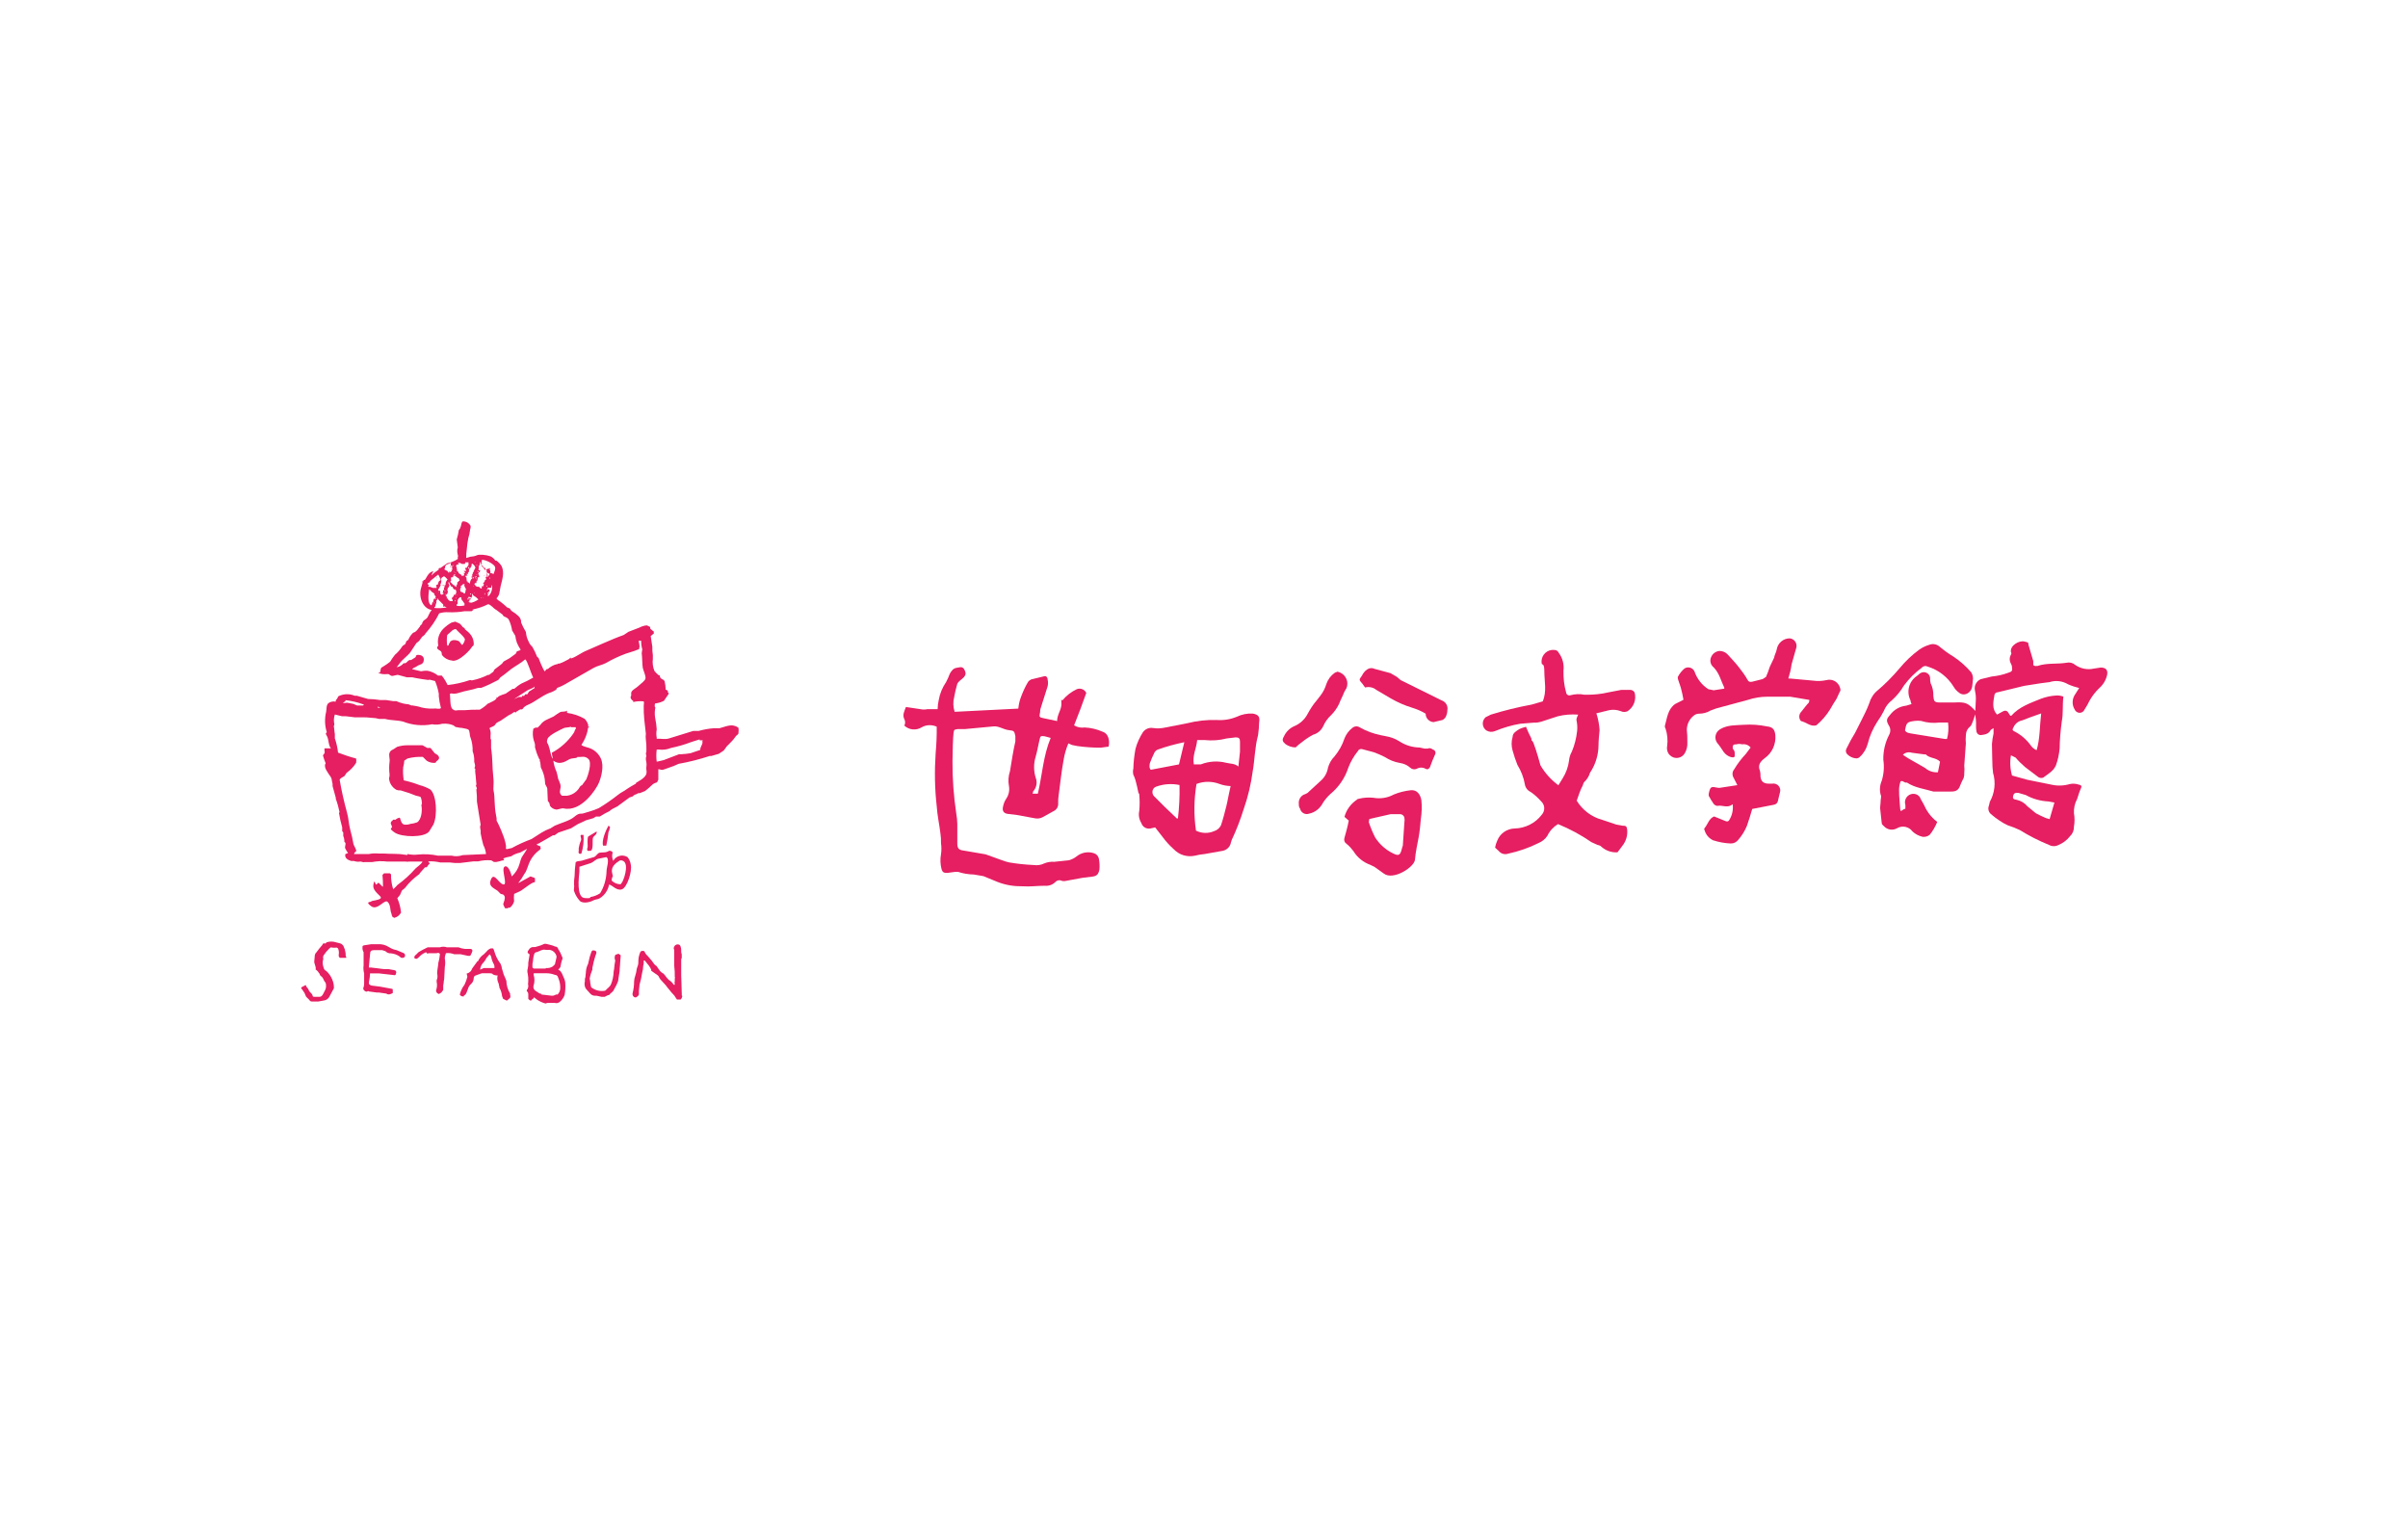<?xml version="1.0" encoding="utf-8"?>
<!-- Generator: Adobe Illustrator 22.1.0, SVG Export Plug-In . SVG Version: 6.00 Build 0)  -->
<svg version="1.1" id="图层_1" xmlns="http://www.w3.org/2000/svg" xmlns:xlink="http://www.w3.org/1999/xlink" x="0px" y="0px"
	 viewBox="0 0 1800 1140" style="enable-background:new 0 0 1800 1140;" xml:space="preserve">
<style type="text/css">
	.st0{fill:#FFFFFF;}
	.st1{fill:#E61E62;}
</style>
<rect class="st0" width="1800" height="1140"/>
<g>
	<path class="st1" d="M463.5,643c-3.2,2-7.1,4.8-5.9,9.5c1.2,4.8,0,1.6,0.4,2.4c-0.5,1-0.8,2.1-0.8,3.2c1.8,1.8,4.2,2.8,6.7,2.8
		l1.2-1.6C467.1,655.7,471.1,642.6,463.5,643 M316.5,643L316.5,643 M318.1,643L318.1,643 M453.2,640.6l-5.9,1.2
		c-2,0.4-3.6,2.4-5.5,3.2l-8.7,2.8v3.6c-0.4,4.4-2.4,19.4,4,19.8c6.3,0.4,3.2-0.8,4.4-0.8c2.5-0.4,5-1.4,7.1-2.8
		c3-4.9,4.6-10.5,4.8-16.3C453.2,649,456,641.8,453.2,640.6 M455.2,635.9c1.2,0,2,0,2.8,1.2c-0.7,2.1-0.5,4.4,0.4,6.3l0,0
		c2-3.7,6.5-5,10.2-3.1c0.2,0.1,0.3,0.2,0.5,0.3c1.3,1.6,2.1,3.5,2.4,5.5c1.2,5.2-2.8,17.4-6.7,18.6s-7.1-3.2-9.5-3.6
		c-0.8,4.3-3.4,8.1-7.1,10.3c-1.2,0.8-3.6,0.8-4.8,1.6c-1.2,0.8-7.1,2.8-9.9,0.4c-2-2.2-3.5-4.7-4.4-7.5c-0.4-0.8,0.4-3.2,0-4.8
		c-0.1-2.1,0.1-4.2,0.4-6.3c0.1-3.4,0.3-6.9,0.8-10.3c1.2-1.2,2.8-0.8,4.4-1.2l9.5-2.8c1.6-0.8,2.4-2.8,4-3.2
		S453.2,637.5,455.2,635.9 M435,624h1.2c0.3,4.7-0.2,9.4-1.6,13.9c-0.8,0.4-1.6,0.4-2-0.4s0-0.8,0-1.6v-2c0.3-1.9,0.8-3.8,1.6-5.5
		c0.8-2-0.8-3.2,0-4.4H435 M445.7,621.6h0.4c0,2.4-2,2.8-2.8,4.4c-0.8,1.6,0.8,10.3-2.4,9.9h-1.6c-0.3-0.3-0.4-0.8-0.4-1.2
		c0-0.8,0.4-1.2,0.4-2s-0.4-6.3,0.4-7.5L445.7,621.6 M454.8,616.9l1.2,1.2c-0.2,1.4-0.6,2.7-1.2,4c-0.3,3.3-0.9,6.6-1.6,9.9h-2.4
		c-1.2-3.6,2-11.5,4-14.7 M431.4,566.1c-1.2,0.8-3.6,0.4-5.5,1.2c-2,0.8-6.7,5.2-12.3,1.2l0,0c0.4,2.9,1.2,5.7,2.4,8.3
		c0.5,1.7,0.9,3.4,1.2,5.2c0.6,1.3,1.1,2.6,1.6,4c1.2,3.6-2,5.9,1.2,8.7h4c4.1-0.6,7.6-3.1,9.5-6.7c0.4-0.6,0.9-1,1.6-1.2l3.2-4.4
		c1.2-2.8,4.4-12.3,1.6-15.1c-2.8-2.8-5.5-1.2-8.3-1.6 M325.6,570.1c-2.4,0.3-4.8-0.3-6.7-1.6l-2.8-2.8c-3.9-0.2-7.7,0.2-11.5,1.2
		l-2.4,1.6c-0.1,1.6-0.3,3.2-0.8,4.8c-0.3,3.3-0.1,6.6,0.4,9.9c4,0.9,8,2.1,11.9,3.6c2.8,0.7,5.4,1.8,7.9,3.2
		c4.8,4,5.5,19.4,2.4,26.2l-3.2,5.2c-3.6,4.8-20.6,4.4-25.8,0.8c-5.2-3.6-1.6-2.8-2-4.4c-0.4-1.6-1.2-2-0.8-3.2s1.2-0.8,1.6-2h2
		c0-0.4,2.8-2,3.2-1.2c0.4,0.8,0.8,4,2.8,4.8c1.6,0.3,3.2,0.2,4.8-0.4c1.8-0.2,3.5-0.6,5.2-1.2c3.2-2,4-8.7,3.2-12.7
		c0-0.4,0.1-0.9,0.4-1.2c0-1.6-0.3-3.2-0.8-4.8c-0.8-0.8-2.4-0.8-3.6-1.2c-3.3-1.4-6.8-2.6-10.3-3.6c-1.6-0.8-2.4,0-4.4-0.8
		c-3.2-1.8-5.3-5.1-5.5-8.7c0.3-0.9,0.5-1.8,0.4-2.8c-0.4-3.2-0.4-6.4,0-9.5c0.4-2-0.8-4.8,0-6.7c0.8-2,2-2,3.2-2.8l2.4-1.6
		c2.6-0.8,5.2-1.2,7.9-1.2h11.1l3.6,2h2.4l3.2,4c1.2,0.8,2.8,1.2,3.2,3.2C328.4,568.1,326,568.5,325.6,570.1 M523,552.6l-6.3,2
		c-4.9,1.9-9.9,3.3-15.1,4.4c-2.9,1.2-6,1.6-9.1,1.2h-1.6c-0.4,3-0.4,6.1,0,9.1l5.2-1.2l11.5-4.4h1.6c2.4-0.1,4.8-0.4,7.1-0.8
		l7.1-2.4c0-2,1.2-3.2,1.6-4.8c0.4-1.6-0.4-1.6,0.4-2.4H523 M514.7,548.7L514.7,548.7 M398.5,546.7L398.5,546.7 M426.7,543.1
		c-1.6,0.8-4,0.4-5.5,1.2c-1.6,0.8-10.7,4.8-11.9,7.9c-1.2,3.2,0.4,3.2,0.8,5.2c0.5,1.4,0.9,2.9,1.2,4.4c0.4,1.2,0.8,4.4,2,5.2
		c-0.4-1.4-0.7-2.9-0.8-4.4c6.5-3.5,12.1-8.5,16.3-14.7c0.8-1.2,0.8-2.4,1.6-3.2v-1.2h-3.6 M250.3,534c-0.8,2.3-0.9,4.8-0.4,7.1
		c0.1,0.6-0.1,1.1-0.4,1.6c0.4,1.6,0.4,4,0.8,5.9v3.2c1.2,3.5,2,7.1,2.4,10.7c4.4,1.7,8.9,3.2,13.5,4.4l0,0c0.2,1,0.2,2.1,0,3.2
		c-1.8,3-4.3,5.5-7.1,7.5l-1.6,2.4c-1.2,0.8-3.2,1.6-3.6,2.8c1.4,8.3,3.3,16.5,5.5,24.6c1.2,4,1.2,8.3,2.4,12.7
		c1,3.5,1.8,7.1,2.4,10.7c0.4,1.6,2.4,4,2,5.5c-0.8,0.4-1.3,1.1-1.6,2h11.1c2.3-0.5,4.8-0.6,7.1-0.4h4c4.4,0.4,10.7,0,15.1,0.8
		c4.4,0.8,2-0.4,2.8-0.4c2.5,0.5,5,0.7,7.5,0.4c5-0.5,10.1-0.3,15.1,0.8h10.3c2.8,0.7,5.6,0.5,8.3-0.4l17.4-0.8
		c-0.2-2.3-0.9-4.6-2-6.7c-0.8-2.9-1.5-5.8-2-8.7v-2c0-0.8-0.4-1.6-0.4-2.8c-0.1-0.6,0.1-1.1,0.4-1.6c-0.8-5.2-2-11.9-2.8-17.4
		c0.1-2.9-0.1-5.8-0.4-8.7c0-0.4,0-0.8,0.4-0.8c-0.1-0.8-0.4-1.7-0.8-2.4c0.3-0.3,0.4-0.8,0.4-1.2c-0.4-2.8-0.4-5.9-0.8-8.3
		c-0.4-2.4,0.4-2.8-0.4-3.6h-0.4c1.6-2-0.4-4,0-5.9c0-2.3-0.4-4.6-1.2-6.7c0.1-3.5-0.4-7-1.6-10.3c-0.8-1.6-0.4-5.2-1.6-5.9
		c-1.2-0.8-3.2-0.8-4.4-1.2c-1.7-0.1-3.5-0.4-5.2-0.8l-1.6-1.2c-2.4-1-5-1.4-7.5-1.2h-0.8c-2.4,0.7-5,0.9-7.5,0.4
		c-7.3,1.4-14.9,0.7-21.8-2c-4.8-1.2-9.1-0.8-13.5-2h-4.4c-1.8-0.5-3.7-0.8-5.5-0.8c-2.6-0.3-5.3-0.5-7.9-0.4h-4.8l-6.7-0.8h-2.8
		L250.3,534 M423.9,532.8c4.6,0.6,9,2.1,13.1,4.4c1,1,1.8,2.2,2.4,3.6v0.8h0.4c0,0.4-0.1,0.9-0.4,1.2h0.8c0,0.8,0,1.2-0.4,1.2v-1.2
		l0,0c-0.6,5-2.3,9.7-5.2,13.9l0,0c0.8,1.2,5.5,2,7.1,2.8c3.3,1.5,6,4.2,7.5,7.5c2.4,5.5,0.4,13.5-1.6,18.2
		c-2,4.8-13.1,21.8-26.2,19c-1.6-0.4-4.8,1.2-5.9,0.8c-1.8-0.3-3.4-1.3-4.4-2.8c0-0.8-0.4-1.2-0.4-2l-1.2-1.6c0-0.4-0.4-7.9-0.4-9.1
		s-1.6-2.8-1.6-4s-0.4-4.8-1.2-7.1c-0.5-1.7-1.2-3.2-2-4.8c0-1.2-0.4-2.4-0.4-3.6s-0.8-0.8-0.4-1.6c0.4-0.8-0.8-1.2-0.8-2
		c-1.2-2.5-2.1-5.2-2.8-7.9c0.2-1.6-0.1-3.3-0.8-4.8c-0.9-3-1.1-6.1-0.4-9.1l1.6-0.8h1.6l2-2c2.4-3.6,6.3-4.4,9.9-6.3
		c1.5-1.1,3.1-2.2,4.8-3.2c1.6-0.8,4,0,5.2-1.2 M284.8,528.5L284.8,528.5 M282.4,528.1v0.8h2L282.4,528.1 M278.8,528.1L278.8,528.1
		 M272.5,527.3L272.5,527.3 M258.2,524.1l-2,1.2h0.4c1.2,0.4,2.4-0.4,3.6,0l4,0.8c1.2,0.4,2,1.2,3.2,1.2h4c0.4-0.4,0.8-0.4,0.4-0.8
		c-4.3-1.6-8.9-2.7-13.5-3.2 M406.5,519L406.5,519 M407.6,518.2L407.6,518.2 M408.4,517.4L408.4,517.4 M409.6,517L409.6,517
		 M410,516.6L410,516.6 M399.7,513c-0.8,1.2-3.6,2-5.2,2.8l-10.3,6.7l0,0l3.6-1.6h2.4v-0.8h1.6l0.8-1.2h1.6l1.2-2l4.4-2.8h-0.4
		 M400.1,513.8L400.1,513.8 M414.8,496.8L414.8,496.8 M392.6,492.8c-3.2,2.8-7.1,4.8-10.3,7.1c-3.2,2.4-4.8,4-7.1,5.5
		c-2.4,1.6-1.6,2-2.8,2.8c-4.1,2.2-8.3,4.2-12.7,5.9h-2.4c-4.4,1.6-9.1,2-13.9,3.6c-4.8,1.6-5.9,0-6.7,0.8h-0.4
		c0.4,3.6,0,9.9,2,11.5c2,1.6,3.2,0.8,4,0.8h4.8c3.8-0.3,7.7-0.5,11.5-0.4c2.2-1.2,4.2-2.7,5.9-4.4c1.6-0.8,6.7-2.8,6.7-4.4
		c0-1.6,0.4,0.4,0.8-0.4c0.4-0.8,2.4-1.6,3.6-2l2.4-0.8l5.2-3.6h1.2c1.7-1.5,3.5-2.9,5.5-4c3-1.3,5.9-2.7,8.7-4.4
		c-1.6-2.8-4.4-12.7-5.9-13.5 M327.2,483.7L327.2,483.7 M478.6,482.1L478.6,482.1 M479.4,478.9h-2c0,0.8,1.2,4.8,0.4,5.2l0,0
		c0,0.8,0,1.2-0.4,1.2c-0.4,0-2,0.8-3.2,1.2l-6.3,2c-5.2,1.9-10.3,4.3-15.1,7.1c-3.2,1.6-6.3,2-9.1,3.6l-19.4,11.1
		c-2.6,1.6-5.4,3-8.3,4h0.4c0,0.4-0.4,0.4-0.4,0.8s-3.6,2.4-5.5,2.8l0,0c-5.9,2.4-10.7,6.7-15.5,8.7s-3.6,3.6-5.2,3.6h-0.4
		c-0.4-0.4-2.4,1.2-3.2,1.6c-0.8,0.4,0,0.4-0.4,0.8s0-0.4-0.4-0.4h-1.2c-1.2,1-2.5,1.8-4,2.4l-5.9,4c-1.2,0.8-3.2,1.2-4,2.8
		c-0.8,1.6-3.6,2-4.4,2.8c0.8,1.7,1.1,3.7,0.8,5.5v2.4c0.3,0.3,0.4,0.8,0.4,1.2v5.9c1.2,7.1,0.8,13.9,1.6,21
		c0.8,7.1-0.4,8.3,0.4,11.5s0.4,11.5,1.6,17s0,4,0.8,5.2s5.2,10.7,6.3,15.9c1.2,5.2-0.4,4,0.8,4.8h0.4l3.6-0.8
		c4.7-2.6,9.6-4.8,14.7-6.7l7.5-4.8c2.1-1.3,4.4-2.4,6.7-3.2l3.2-2c4.4-2,11.1-3.6,14.7-6.7c3.6-3.2,5.2-2,6.3-2.4s7.5-2,11.9-4
		c5-3,9.7-6.3,14.3-9.9c2.4-2,4.8-2.8,6.7-4.4c2.2-1.4,4.4-2.8,6.7-4l0,0c0-0.4,0-0.4,0.4-0.8c0.4-0.4,6.7-3.2,7.5-6.7
		c0.2-0.9,0.2-1.9,0-2.8c-0.4-1.2,0.4-3.6,0-5.5c-0.4-2-0.4-2-0.4-3.2s0.4-0.8,0.4-1.6c-0.2-0.7-0.3-1.3-0.4-2
		c0.4-0.9,0.5-1.8,0.4-2.8c0.1-2.5-0.1-5-0.4-7.5c-0.2-1.4-0.2-2.9,0-4.4c-0.4-4-0.8-7.1-1.2-10.7c-0.3-3.4-0.5-6.9-0.4-10.3
		c0-1.2,0.4-2.4,0-3.2c-2.5-0.3-5.1-0.1-7.5,0.4h-0.4v-0.8c-1.1-0.5-1.8-1.6-2-2.8c1.2-1.6,0-2.4,0.8-4c0.8-1.6,3.6-2.8,5.2-4.4
		c1.6-1.6,4.8-3.6,5.2-5.5c0.4-2-1.6-5.9-2-7.9c-0.4-2-0.4-7.9-0.8-11.1c0.1-0.9,0.2-1.9,0.4-2.8c-0.6-2.2-0.9-4.5-0.8-6.7
		 M339.9,470.2l-1.6,0.8l-4,3.6c-0.4,2.6-0.4,5.3,0,7.9h0.8c0.4-1.1,1-2.2,1.6-3.2l1.6-0.8c1.3-0.2,2.7-0.1,4,0.4
		c1.6,0.4,2,2.4,3.2,3.2l0,0c1-1.1,1.7-2.5,2-4c0.4-1.6-5.5-6.3-6.7-7.9H339.9 M340.3,464.6l2.8,1.2c1.2,0.4,2,2,2.8,2.8l1.2,0.8
		c0.4,0.4,0.4,0.4,0.4,0.8s5.2,3.2,6.3,8.3s-0.8,4-1.2,5.2c-0.4,1.2-9.9,11.9-15.1,9.9c-2.8-0.3-5.4-1.8-7.1-4c-0.4-1.2,0-2-0.8-2.8
		c-0.8-0.8-2.4-1.2-2.8-2.4c-0.4-1.2,0.8-1.2,0.8-2c-0.9-4.4,0.4-9,3.6-12.3c1.9-1.9,4-3.5,6.3-4.8L340.3,464.6 M352.2,456.3
		L352.2,456.3 M364.8,451.6c-3.7,1.9-7.8,3.2-11.9,4h1.2l-1.6,1.2h-5.2c-3.9,0.7-7.9,0.9-11.9,0.8c-2.4-0.2-4.8,0.1-7.1,0.8
		c-2.7,5.5-6.2,10.5-10.3,15.1c-0.4,1.2-1.6,1.6-2.4,2.4l-2.4,3.2l-2,1.6l-4.4,6.7c-2.4,3.2-5.9,5.2-8.3,8.7c-2.4,3.6-1.6,1.2-2,2.4
		h0.8c1.7-0.4,3.2-1.4,4.4-2.8h1.2c1.2-0.4,2-2,3.2-2.4h1.2l3.2-2c0.4-0.4,0.4-1.2,0.8-1.6c0.4-0.4,5.5-0.8,5.5,3.2
		s-3.2,3.6-4.8,4.8c-1.6,1.2-2.8,1.2-4,2.4l0,0l6.7,1.6c1.6-0.3,3.2-0.5,4.8-0.4c2.9,0.5,5.6,1.8,7.9,3.6h2.8
		c1.8,2.2,3.2,4.6,4.4,7.1c5.5-0.6,11-1.8,16.3-3.6c0.8-0.4,1.6,0.4,2.4,0c4-0.8,7.8-2.2,11.5-4h0.8l3.2-2.4l0.8-1.6l5.2-4
		c0.8-0.4,1.2-2,2.4-2.4l3.6-2l4.4-3.2c0.8-0.4,0.8-1.6,1.2-2l2.4-0.8c0-0.2,0.2-0.4,0.4-0.4c-1.1-1.6-2-3.4-2.8-5.2
		c-0.6-1.7-1-3.4-1.2-5.2l-2.4-4c-0.4-2.7-1.2-5.4-2.4-7.9c-0.8-1.6-2.4-2-4-2.8l-0.8-1.2l-4.8-3.6
		C369.2,455.1,366.8,451.6,364.8,451.6 M324,450v0.8h0.4 M332.7,450.4L332.7,450.4 M322.4,450.4L322.4,450.4 M333.5,450.4
		L333.5,450.4 M341.1,450L341.1,450 M331.9,450c0.4,0,0.8-0.4,1.2,0H331.9 M323.2,449.6L323.2,449.6 M325.6,449.6L325.6,449.6
		 M323.6,449.6L323.6,449.6 M339.9,449.2h-0.4c0.8,0,0.8-0.4,0.8,0.4l0,0c0.2-0.2,0.4-0.5,0.4-0.8h-0.8 M340.7,448.8L340.7,448.8
		 M323.2,448.4v0.8l0,0 M338.3,448L338.3,448 M331.1,448L331.1,448 M338.3,447.6L338.3,447.6 M323.6,447.6L323.6,447.6 M350.2,446.8
		c-0.4,0.4-0.4,0.4-0.4,0.8h0.4 M339.9,447.6L339.9,447.6 M351.4,447.6L351.4,447.6 M349.4,447.2L349.4,447.2 M337.9,447.2
		L337.9,447.2 M350.6,447.2L350.6,447.2 M358.1,446.8L358.1,446.8 M339.5,446.8L339.5,446.8 M340.3,446.8L340.3,446.8 M326.4,446.8
		L326.4,446.8 M323.2,446.4v0.8l0,0 M333.9,447.2L333.9,447.2 M332.7,447.2L332.7,447.2 M325.2,447.2L325.2,447.2 M344.6,446.8
		L344.6,446.8 M359.3,446.8h0.4c0-0.4,0-0.4-0.4-0.4 M340.7,446.4v0.8h0.4 M325.2,446.8L325.2,446.8 M361.3,446.4
		c0,0.2-0.2,0.4-0.4,0.4h0.8C361.4,446.8,361.3,446.6,361.3,446.4 M360.1,446.4L360.1,446.4 M356.1,446.4L356.1,446.4 M345,446.4
		h-1.2c-0.4,0.8-1.2,0.4-1.2,1.6h-0.4c0,0.8,0,1.2-0.4,1.6l0,0v-0.8c0,0.8,0.8,1.6,0,2.8h-0.4v1.2c2.1,0.3,4.3,0.1,6.3-0.4H347
		c0.5-0.7,0.3-1.7-0.4-2.2c-0.1-0.1-0.2-0.1-0.4-0.2v-0.8h-0.4L345,448l0,0c0-0.4,0-0.8-0.4-0.8 M351,446.8c0.4,0.4,0.8,0.4,1.2,1.2
		H351c0,0.4,0.4,0,0,0.4s-0.4-0.4,0-1.2 M352.5,447.2L352.5,447.2 M327.6,447.2c-0.4,0.4-0.8,0.4-0.8,1.2h-0.4
		c0,0.8-0.4,0.8-0.4,1.2h0.4l-1.2,4h-0.4v0.8c3,0.3,6.1,0.1,9.1-0.4l0,0l-1.6-0.8c-0.4,0-0.4,0-0.4,0.4s0-0.4-0.4-0.4h-0.4
		c0.4-0.8,0.4-1.2,0-1.6l-3.6-3.6 M343.8,447.6L343.8,447.6 M360.1,447.6L360.1,447.6 M342.2,447.6v0.8l0,0V444
		c0.4,0.4,0,0.4,0.4,0.8h-0.4 M344.6,444.8L344.6,444.8 M333.1,444.8L333.1,444.8 M360.9,444.4L360.9,444.4 M351.8,444.4
		L351.8,444.4 M333.5,444.4L333.5,444.4 M352.2,444.4L352.2,444.4 M341.5,444.4c-0.2,0-0.4,0.2-0.4,0.4h0.4 M355.7,444.8
		L355.7,444.8c0.4,0,0.4,0,0.4,0.4h-0.4 M324.4,444.8L324.4,444.8 M323.6,444.8L323.6,444.8 M361.3,444.8L361.3,444.8 M331.9,444.4
		l0.8,0.8h-0.8 M352.9,445.2v0.8c-0.4,0-0.4,0-0.4,0.8l-2-0.8l0,0c-0.4,0.4-0.8,0.8-0.8,1.2h-0.4c0.3,0.3,0.4,0.8,0.4,1.2
		c0.8-0.4,0.8-1.2,0.8-2c0.3,1,0.4,2.1,0.4,3.2h-0.8c0.4,0.8,0.8,0.4,1.6,0.8c0.8,0.4,4.4-1.2,5.9-2.4c-1-1.1-2.2-2.1-3.6-2.8
		l-1.2-1.6 M351.4,443.6v0.8c0.4-0.4,0.8,0,0.8-0.8h-0.4 M342.2,443.2v0.8l0,0 M363.3,443.6L363.3,443.6 M362.1,443.6v0.8h0.4v-0.8
		 M364.4,443.6L364.4,443.6 M340.7,443.6L340.7,443.6 M362.5,443.2c0.4,0.4,0.4,0.4,0.4,0H362.5 M350.2,443.2L350.2,443.2
		 M363.3,443.2L363.3,443.2 M354.5,443.2L354.5,443.2c0.4,0,0,0,0.4-0.4h-0.4 M350.6,442.8L350.6,442.8 M353.3,442.8L353.3,442.8
		 M335.5,442.4L335.5,442.4 M355.3,442.4L355.3,442.4 M362.1,442.1c0.4,0.4,0,0.4,0.8,0.8h-0.8 M327.6,442.8h0.4
		c0-0.2-0.2-0.4-0.4-0.4 M362.1,442.1L362.1,442.1 M333.5,442.1L333.5,442.1 M353.3,442.1L353.3,442.1 M335.5,441.7v0.8l0,0
		 M335.1,442.4L335.1,442.4 M345.4,442.1L345.4,442.1 M354.5,441.3L354.5,441.3 M349,441.3L349,441.3 M352.9,440.9L352.9,440.9
		 M354.9,440.9L354.9,440.9 M354.5,440.9L354.5,440.9 M345.4,440.5L345.4,440.5c0.4,0,0.4,0,0-0.4 M334.3,440.1L334.3,440.1
		 M343.8,440.1L343.8,440.1 M320.8,440.1c-0.4,3.6-1.6,10.7,1.6,12.3l0,0c0.8-0.8,0.4-2.4,1.6-2.8v-1.2l0.8-1.2v0.8
		c0-0.4,0-0.4-0.4-0.8h0.8v0.8l0.8-0.8c-0.8-0.4-0.8-0.4-0.4-1.2h0.4l-1.2-1.2c0.4-2-2.8-2-2.8-3.6h-0.4l-0.8-0.8 M327.2,440.5
		L327.2,440.5 M353.3,440.1L353.3,440.1 M344.2,440.1c0,0.4,0,0,0.4,0.4h-0.4 M322.8,440.5c0.4,0.4,0,0,0,0.4l0,0 M330,440.9
		L330,440.9 M352.9,440.5L352.9,440.5 M347.8,440.5L347.8,440.5 M345.4,440.5L345.4,440.5 M352.2,440.5L352.2,440.5 M348.6,440.5
		L348.6,440.5 M337.1,440.5L337.1,440.5 M364.4,440.5h-0.8c0,0.4,0,0.4,0.4,0.4h0.8v-0.8h-0.4 M349.8,439.7L349.8,439.7
		 M344.2,439.7c0,0.4-0.4,0.4-0.4,0.8l0,0c0.4,0,0.4,0,0.4-0.4 M356.1,440.1c0.2,0,0.4,0.2,0.4,0.4
		C356.1,440.1,356.5,440.1,356.1,440.1 M366.4,440.1L366.4,440.1 M345.8,440.1L345.8,440.1 M345,440.1L345,440.1 M336.3,439.7
		L336.3,439.7 M355.3,439.7l-0.8,0.8c0,0.4,0.4,0.8,1.2,0.8h-1.6v-5.2 M352.5,436.1L352.5,436.1 M349,439.7h-0.8l-1.2-1.6
		c0-0.8,0-1.2,0.4-1.6h-1.2c0,0.2-0.2,0.4-0.4,0.4l-1.2,1.2h-0.4c0,0.4,0,0.4,0.4,0.4v0.8c-0.4,0-0.4,0-0.4,0.4v0.4h-0.4v0.8h0.4
		c0,0.4,0,0.4-0.4,0.4h0.4v0.8l2,0.8l0,0l0.8,0.8l0,0c1.2-0.4,0.8-2,1.2-2.8h-0.4c0.4,0,0.4,0,0.4-0.4h0.4c0-0.4-0.4,0-0.8-0.8h0.8
		v-0.8 M363.3,434.9L363.3,434.9 M335.5,434.9L335.5,434.9c0,0.4-0.4,0.4-0.4,0.8c0,0.4,0.8,0.4,0.4,1.6h0.4c0,0.7-0.3,1.4-0.8,2
		h-0.4v1.2h-0.4c0,0.8,0.4,0.8,0.4,1.2v1.6h-0.4c0,0.4,0.4,0.4,0,0.4c-0.4,0,0,0.8-0.4,0.8h-0.4v-0.8c-0.4,0-0.4,0-0.4,0.4h0.4
		c-0.3,0.3-0.4,0.8-0.4,1.2h0.4c0.4,0.4,0.8,1.6,0.4,2h0.8c0.3,0.3,0.4,0.8,0.4,1.2h0.8v0.8h2.4c0-0.8,0.4-0.8,0-1.2h-0.4
		c-0.4-0.8,0.4-2,0.4-2h0.4c0-0.4,0.4,0,0.4-0.8l0,0v-0.8h0.4l0.8,0.8l0,0c-0.4-0.8-0.4-0.4-0.4-1.2h1.2l0,0h-1.2
		c0.4,0.4,0.8,0.4,0.8,0c0-0.4,0,0,0-0.4c0-0.4,0.4-0.4,0.4-0.8v-0.8c-0.4,0-0.4,0.4-0.4,0h0.4c0-0.6-0.3-1.2-0.8-1.6
		c-0.4,0-0.4,0-0.4,0.4l-1.2-1.2l0,0c0-0.4-0.4-1.2-0.8-1.2h-0.8c0-0.4,0-0.8,0.4-0.8h-0.8 M330.4,437.7v0.8l0,0V437.7 M364.8,437.7
		L364.8,437.7 M352.5,437.7L352.5,437.7 M363.6,437.7v0.8h0.4v-0.8 M357.3,437.7L357.3,437.7 M366,437.3L366,437.3 M356.9,437.3
		L356.9,437.3 M354.1,437.3c0,0.4,0,0.4-0.4,0.8h0.4 M366,438.1L366,438.1 M345,438.1L345,438.1 M366.8,437.7L366.8,437.7
		 M356.1,437.7L356.1,437.7 M345.4,437.7L345.4,437.7 M336.7,437.7L336.7,437.7c0-0.2,0.2-0.4,0.4-0.4h-0.4 M347.4,437.3
		c0,0.4-0.4,0.4-0.4,0.8h0.4 M366.4,438.1L366.4,438.1 M346.2,438.1L346.2,438.1 M345,438.1L345,438.1 M368,437.7L368,437.7
		 M353.7,437.3v0.8l0,0 M346.2,438.1L346.2,438.1 M357.7,438.1v0.8h-0.4 M335.9,438.9L335.9,438.9 M367.2,438.5v0.8h-2
		c-0.4,0.4,0,0-0.8,0v0.8c0.8,0,1.2,0.4,1.6,1.2v0.8h-0.8c0,0,0.4,1.6,0,2l0,0c0-0.8,0-1.2-0.8-1.2l0,0c0,0.4,0.4,0.8,0.4,1.2h0.4
		c-0.4,0.4,0,0.4-0.4,0.4h-0.4c0.4,0.4,0.4,0.8,0.4,1.6h-0.4c2.8-2.1,4-5.7,3.2-9.1 M330.7,436.9L330.7,436.9 M363.6,436.9h0.4v0.8
		h-0.4V436.9h0.4 M356.1,436.9v0.8l0,0 M331.5,437.3c0.4,0.4,0.4,0,0.4,0.4h-1.6 M365.6,437.7v0.8l0,0V437.7 M355.7,437.7v0.8h0.4
		c0,0.2-0.2,0.4-0.4,0.4l0,0 M366.4,438.9L366.4,438.9 M364.8,438.9L364.8,438.9 M356.5,438.9L356.5,438.9 M364.8,438.5L364.8,438.5
		 M367.6,438.5L367.6,438.5 M356.1,438.5L356.1,438.5 M366.4,438.1L366.4,438.1 M343.8,438.1v0.8h-0.4v-1.2 M335.9,437.7h0.4
		c0-0.2-0.2-0.4-0.4-0.4 M329.2,437.3L329.2,437.3 M337.5,437.3L337.5,437.3 M356.9,437.3L356.9,437.3 M367.2,436.9L367.2,436.9
		 M362.1,436.9l1.2,0.8l-1.2,0.8l0,0v-6.3 M367.6,432.1L367.6,432.1 M337.1,432.1L337.1,432.1 M366,431.7v0.8h0.4v-0.8 M336.3,431.7
		L336.3,431.7 M329.6,431.7L329.6,431.7 M357.3,431.7L357.3,431.7 M335.5,431.7L335.5,431.7 M364,431.7L364,431.7 M355.7,431.7v0.8
		c0-0.4,0.4-0.8-0.4-0.8 M362.5,431.4L362.5,431.4 M354.5,431.4L354.5,431.4 M354.1,431.4h-0.8v0.8h0.8V431.4 M338.3,431.4v0.8l0,0
		 M326.8,432.1h-0.4c0-0.4,0.4-0.4,0.4-0.8 M354.9,431.4h0.4c-0.4-0.4,0-0.4-0.4-0.4 M331.5,431l-1.6,0.8h0.8c-0.4,0-0.4,0-0.4,0.4
		h-0.8c0.7,1.6,0.5,3.3-0.4,4.8h0.4c-0.4,1.6-2,3.2-2,4.4h1.2c0.8,0.8,0,2,0.8,2.8c0.8,0.8,2-0.4,2.4-0.8h-1.2
		c0.8-1.2,0.4-1.2,0.4-2.4h0.4l1.2,0.8h0.4l-0.8-0.8c0,0.4,0,0.4-0.4,0.4v-2.4c0.4,0,0,0.4,0.4,0v-1.6c0.4,0,0.8,0,0.8-0.4
		c-0.1-1.3,0.3-2.6,1.2-3.6h0.4c-0.8-1.2-2.4-2.8-3.2-2.8 M347.4,430.2L347.4,430.2 M336.3,430.2L336.3,430.2 M335.9,430.2
		L335.9,430.2 M366,430.2L366,430.2 M356.5,430.2L356.5,430.2 M326.4,430.2L326.4,430.2 M365.6,429.8L365.6,429.8 M364.4,429.8
		c-0.3,0.5-0.5,1-0.4,1.6l0,0v-0.8l0,0 M354.9,430.6v0.8h0.4v-0.8h-0.8 M353.7,430.6L353.7,430.6 M337.9,430.6L337.9,430.6
		 M336.7,430.2L336.7,430.2 M326.4,430.2L326.4,430.2 M353.3,430.2L353.3,430.2 M354.1,430.2L354.1,430.2 M337.9,429.8L337.9,429.8
		 M339.5,429.4c0,0.4-0.4,0.4-0.4,0.8h-0.4v1.2h-1.2c-0.4,0.4-0.4,0.4-0.4,0.8v1.2c0.4,0,0.4-0.4,0.4,0c0,0.4-0.8,0.4-0.8,1.6
		l0.8,0.8c0.4,0,0,0,0.4,0.4l0,0l1.2,1.2h0.8v0.8c0.8,0,0.8,0,1.6,0.8c-0.3-0.5-0.5-1-0.4-1.6h0.4c0.3-0.8,0.5-1.6,0.4-2.4h0.8v-0.8
		h0.8v-1.6l0,0c0,0.4,0,0.4,0.4,0.4H343v-0.8c-0.8,0-2.4-1.6-3.6-2.4 M357.3,429.4L357.3,429.4 M356.1,429.4L356.1,429.4
		 M336.3,429.4L336.3,429.4 M341.8,429.4L341.8,429.4 M327.6,429.4l-5.5,4.4c-0.8,0.8-1.2,2-2,2s-0.4,0.8,0,1.2h0.4v0.8H320
		c0,0.4,0.4,0.4,0.4,0.8h1.2l2,0.8h2.8c0-0.6-0.1-1.1-0.4-1.6l0,0c0.4-0.4,0-0.4,0.4-0.8h0.8c0-0.4,0.8-2.8,1.2-2.8
		c0.4,0,1.6-0.8,1.2-1.2h-0.4v0.8h-0.4c0,0,0.4-1.6,0-2 M362.9,431.7L362.9,431.7 M355.3,431.7h-0.4c0,0.4,0,0.4,0.4,0.4h0.4v0.8
		h0.4c-0.4-0.8,0-1.2-1.2-1.2 M348.2,431.4L348.2,431.4 M339.1,431.4L339.1,431.4 M360.9,431L360.9,431 M342.2,431L342.2,431
		 M358.5,431L358.5,431 M356.1,431L356.1,431 M356.5,431L356.5,431 M349,431L349,431 M346.2,431L346.2,431 M341.5,431L341.5,431
		 M339.5,431L339.5,431 M355.7,430.6v0.8h0.4v-0.8 M362.1,430.6h-0.4l0.8-0.8h-0.4 M361.3,429.8L361.3,429.8 M365.6,429.4
		L365.6,429.4 M356.5,429.4c-0.2,0-0.4,0.2-0.4,0.4h0.8C356.7,429.8,356.5,429.6,356.5,429.4 M339.5,429.4h-0.4v0.8h0.4
		c0-0.8,0-0.8,0.8-0.4c0.8,0.4-0.4-0.4-0.4-0.8 M363.6,428.6v0.8h0.4v-0.8H363.6 M359.7,428.6L359.7,428.6 M340.7,428.6L340.7,428.6
		 M338.3,428.6L338.3,428.6 M364.4,428.6L364.4,428.6 M333.5,428.6L333.5,428.6 M366.8,428.2c0,0.4,0,0.4-0.4,0.8
		S366.8,428.6,366.8,428.2 M365.6,428.2L365.6,428.2 M364.8,428.2L364.8,428.2 M340.3,428.2h0.4c0-0.4,0-0.4-0.4-0.4 M339.1,427.8
		L339.1,427.8c0.4-0.4,0.4,0,0.4-0.4h-0.4 M341.1,427.4L341.1,427.4 M356.9,427L356.9,427c0,0.4,0.8,0.8,1.2,0.8l-1.2-1.2
		 M362.1,426.6L362.1,426.6 M361.7,426.6L361.7,426.6 M348.2,426.6v0.8h-0.8c0-0.4,0-0.8,0.4-0.8 M357.7,426.2h1.2
		c0,0.8-0.4,0.4,0,0.8l-1.2,1.2h0.8c-0.8,0-0.8,0-1.2,0.8h0.4c0,0.8,0,0.4,0.4,0.8v0.8c0,0.4,0.4,0.4,0.4,0.8h-1.6
		c0,0.2,0.2,0.4,0.4,0.4h0.4l-0.8,0.8c0,0.4,0.1,0.9,0.4,1.2h-0.8c-0.3,0.6-0.5,1.3-0.4,2h-1.2c0,0.4,0,0.8-0.4,0.8
		c-0.4,0,0-0.4-0.4-0.4l0,0l0.8,0.8h0.4c0,0.8-0.4,0.4,0,0.8l1.6,0.8h1.2l1.2,1.2h0.8c-0.1-0.7,0.1-1.4,0.4-2
		c0.4,0.4,0.4,0.4,0.4,0.8c0,0.4,0.4-1.2,0.8-1.6c0.4-0.4-0.4-0.4-0.4-0.8c0-0.4-0.4,0.4-0.8,0h0.4c0.4,0,1.2-1.6,1.6-2h-0.4
		l0.8-0.8h0.4v-1.6h-0.4c0-0.4,0.4-0.4,0.4-0.8h0.8c0-0.4-0.4-0.8-0.4-1.6h0.4v0.8h0.4c-0.4-0.4-0.4,0,0-0.8l0,0
		c0.4,0.8,0,0.4-0.4,1.6h0.8v-0.8h0.8c0-0.4,0.1-0.9,0.4-1.2l-2.4-1.2c0.4,0,0,0,0-0.8h0.4l-0.8-1.2h-1.2c0-0.7-0.5-1.4-1.2-1.6
		v-1.6h-0.4c0,0.4,0,0.4,0.4,0.8h-0.8c-0.1-0.6-0.4-1.1-0.8-1.6h-0.8v0.8h-0.4v-0.8 M357.3,421.8L357.3,421.8 M366,421
		c0.4,0.4,0.4,0,0,0.4l0,0 M365.6,421.4L365.6,421.4 M366,421L366,421 M356.9,421L356.9,421 M336.7,421h0.4c-0.2,0-0.4-0.2-0.4-0.4
		 M337.1,420.3c-0.8,1.2-3.2,1.2-4,2.4c-0.8,1.2,0,1.6-0.8,2.4c-0.8,0.8,2,1.2,2.4,2c0.4,0.8,0.4,0.4,0.4,0.8h0.8V427h0.4v0.8
		l1.2-0.8h0.4c-0.4-0.4-0.4-0.4-0.4-1.2h0.8c-0.4-0.4-0.4-2.4-0.4-2.8h0.4c-0.2,0-0.4-0.2-0.4-0.4h-0.8v1.6h-0.4 M351.8,423.8
		L351.8,423.8 M351,423.8L351,423.8 M357.7,423.8L357.7,423.8 M356.9,423.8L356.9,423.8 M351,423.4c0.4,0,0.4,0,0.4,0.4
		C351.4,424.2,351.4,423.4,351,423.4 M338.7,423h0.4c0-0.4,0-0.4-0.4-0.8 M339.9,422.2L339.9,422.2 M355.3,421.8
		c0,0.2,0.2,0.4,0.4,0.4h-0.4 M342.2,422.2L342.2,422.2 M356.5,422.2c-0.2,0-0.4,0.2-0.4,0.4l0,0C356.5,423,356.9,423,356.5,422.2
		L356.5,422.2 M354.5,421.8c0,0.8,0,0.8,0.4,0.8h-0.4 M343,422.6L343,422.6 M356.1,422.6L356.1,422.6 M352.5,422.6
		c0,1.2-0.8,0.8-0.8,2l0,0c-0.8,0-1.2,0.4-1.2-0.8h-0.4v1.2h1.2l-0.8,0.8c0.4,0.4,0.4,0.4,0,0.8l0,0v0.8l-0.8,0.8
		c0,0.4,0,0.4,0.4,0.8h-1.6c0.4,0,0.4,0.4,0.8,0.8c0.4,0.4-0.4,0,0,0.8H349c0-0.4-0.4-0.4-0.4-0.8h-0.4c0.2,0,0.4,0.2,0.4,0.4h-0.4
		c0,0.4-0.4,0.8,0,1.2h0.4c0,1.2,0.4,2.4,0.4,3.2h0.8c0,0.4-0.4,0.4,0,0.8l0,0h0.8l0.8,1.2l0,0c-0.3-1.6,0.3-3.3,1.6-4.4l-0.8-1.2
		h0.8v-2h0.4v-0.8l0,0l0.8-1.2c0,0-0.4,0,0-0.4l1.2-2.4c-0.4-1.1-1.1-2-2-2.8h-0.8 M356.9,420.6v0.8l0,0V420.6L356.9,420.6
		 M355.7,420.3L355.7,420.3 M350.2,420.3L350.2,420.3c0,0.4,0.4,0.4,0,0.4l0,0 M358.1,420.6L358.1,420.6 M358.9,420.3L358.9,420.3
		 M354.9,420.3L354.9,420.3c0.2,0,0.4-0.2,0.4-0.4h-0.4 M358.5,419.5L358.5,419.5 M360.1,419.5v0.8h-0.4c0.4,0.8,0.8,0.8,0.4,1.6
		h-0.4c0-0.8-0.4-1.2-0.8-2c0,0.2-0.2,0.4-0.4,0.4h0.4c0,0.8-0.4,0.8-0.4,1.2l3.2,2.4c-0.2,0-0.4,0.2-0.4,0.4h1.2
		c0.1,0.6,0.4,1.1,0.8,1.6l1.2-0.8c0.4,0,0.8,0.4,1.2-0.4h0.8l-0.8,1.2h0.8c-0.4,0.8,0.4,1.2,0,2.4c0.9,0,1.7,0.3,2.4,0.8l0,0
		c0.4-1.6,1.6-3.2,1.2-5.2c-0.4-2-6.3-5.5-9.9-5.5 M350.2,420.3h-2.4c0,0.4-0.1,0.9-0.4,1.2h-2l-1.6-0.8h-1.6l0.8,1.2h-1.6
		c0,0.4,0,0.4-0.4,0.8c-0.4,0.4,0.8,1.6,0.4,2.8h0.4c-0.3,0.3-0.4,0.8-0.4,1.2h0.8v0.8c0.2,0,0.4-0.2,0.4-0.4c0,2.4,2.4,1.6,2.4,3.2
		h1.6c0.4-0.8,0.4-0.8,0.4-1.2s-0.4-0.4-0.4-0.8c0-0.4,0.8,0.4,1.2-0.4l-1.2-1.2h2l-0.8-1.6c0-0.4,0-0.8,0.4-0.8l0,0
		c0,0.4-0.4,0,0,0.4v-0.4h0.4v0.8l0,0v-0.8h0.4c0.8-1.2,0.8-2,1.6-2.4h-0.4V420.3L350.2,420.3 M342.2,415.5h0.4c0-0.4,0,0-0.4-0.4
		 M357.3,415.1L357.3,415.1 M342.2,413.9L342.2,413.9 M376.7,642.2v0.8c-2.4,0-4.4,1.6-7.5,1.2l-2-1.2c-3.3-0.3-6.7,0-9.9,0.8h-3.6
		l-9.9,1.2c-2.5,0.1-5,0-7.5-0.4h-7.1c-3-0.7-6.1-1-9.1-0.8l1.2,1.6c-1.2,0.8-1.6,2-2.4,2.8h-1.2l-3.2,3.6l-1.2,1.6
		c-3.9,2.8-7.4,6.1-10.3,9.9c-0.8,1.2-2.4,1.6-2.8,2.8l-1.2,2.8l-2,2.4c1.5,3.4,2.4,7,2.8,10.7c-1,2-2.9,3.5-5.2,4
		c0-0.4-1.2-0.4-1.2-0.8c-0.4-0.7-0.7-1.5-0.8-2.4c-1.2-2.8-0.4-6.3-2.8-8.7s-7.5,6.7-12.3,3.2c-4.8-3.6-0.8-2.8,0-3.6
		c0.8-0.8,5.9-0.8,7.1-2.4c1.2-1.6-6.3-4.8-5.5-9.9c0.8-5.2,1.2-0.8,2-0.4c0.8,0.4,0.8-1.2,2-1.2l2.8,2.8h0.4c0-2.9-0.1-5.8-0.4-8.7
		l1.2-1.2h4.4l0.8,0.8c-0.1,3.8,0.5,7.5,1.6,11.1c1.2-1,2.2-2,3.2-3.2c4.9-3.6,9.5-7.7,13.5-12.3c1.2-1.2,4.8-3.6,5.2-5.2h-9.9
		c-0.9,0.2-1.9,0.2-2.8,0h-13.9c-3.7-0.5-7.4-0.3-11.1,0.4h-5.5c-0.8,0.4-2.4-0.4-3.2-0.4c-1.6,0.3-3.2,0.1-4.8-0.4h-2
		c-2.8-0.8-5.2-2.4-4.4-5.2l2-0.8c-0.8-1-1.5-2-2-3.2c-0.8-1.2,0.4-2.8,0-4.4l-0.8-0.8V628c-0.1-1.1-0.3-2.2-0.8-3.2v-2.4
		c0-0.8-0.8-0.8-0.8-1.2v-2.8c-1-3.5-1.8-7.1-2.4-10.7c0-0.4,0.4-0.4,0.4-0.8c-0.7-3.4-1.6-6.7-2.8-9.9v-0.8l-2.4-8.7v-1.6
		c-0.4-1.2-0.4-2.4-0.8-4c-0.4-1.6-4.4-5.9-4.8-8.7c-0.4-2.8,0.4-1.6,0.4-2.8c-0.8-1.9-1.5-3.9-2-5.9l1.2-1.6c0.4-0.8-0.4-2.4,0-3.6
		h4.8c-2-2-1.6-7.1-3.2-9.5c-1.6-2.4,0.4-2,0-2.8c-1.5-4.9-1.6-10.1-0.4-15.1c0.4-2,0-4.8,1.6-6.3c1.6-1.2,3.6-1.6,5.5-1.2
		c0-1.6,0.8-1.6,1.2-2.4l0.8-1.6c3.8-1.9,8.3-2.1,12.3-0.4h1.6l8.3,2.4c3.1,0.1,6.1,0.3,9.1,0.8h4.4l5.2,0.8h2.4
		c2.9,1.3,6,2.2,9.1,2.4c0.4,0,2.4,1.2,2.8,0.8l4.4,0.8l2.8,0.8c2,0.5,3.9,0.7,5.9,0.8h3.2c1.6-0.4,4,0.8,5.2-0.4
		c-0.8-2.9-1.3-5.8-1.6-8.7v-2c-0.6-3.3-1.5-6.5-2.8-9.5l-3.2-0.8c-0.4-0.4-1.6,0-2,0c-0.4,0-8.7-1.2-11.9-2h-4l-5.9-1.6
		c-1.6-0.8-4.4,1.2-5.9,0.4c-1.6-0.8-1.2-1.2-2.4-1.2c-1.2,0-3.2,0.4-5.9-0.4c-2.8-0.8-0.4-0.4,0-0.8s0.4-2.4,0.8-3.2
		c0.4-0.8,1.2-0.8,1.6-1.2c1.8-1.1,3.5-2.2,5.2-3.6c1.1-1.8,2.2-3.5,3.6-5.2c2.2-1.8,4-4,5.5-6.3c0.4-0.8,2-1.2,2.4-2
		c0.4-0.8,0.4-1.6,0.8-2l1.2-0.8c0.7-1.6,1.6-3.1,2.8-4.4c0.8-1.2,1.6-1.2,2.4-1.6c1.3-1,2.3-2.2,3.2-3.6c0.4,0,0.4-0.4,0.4-0.8
		l1.6-1.6c0-0.8,0.4-1.2,0.8-2c0.4-0.8,2.4-1.6,3.2-2.8l2-4l1.2-1.6l0,0c-7.1-1.2-9.9-10.3-7.9-16.6c2-6.3,0.4-3.6,0.8-4.8h0.8
		c0-1.2,0.4-0.8,1.2-1.2c0.8-0.4,2.4-5.9,6.3-6.3l0,0c-0.4,1.2-1.2,1.6-1.2,3.2c0-0.2,0.2-0.4,0.4-0.4c0-0.8,3.6-3.2,4.8-4v-0.8
		c0.4-0.8,0.8-0.4,1.2-0.4l5.2-3.6c2.8-0.6,5.5-1.7,7.9-3.2v-2h0.4c-0.9-2.1-1.1-4.5-0.4-6.7c-0.4-2-0.4-4-0.8-5.9
		c0.7-2.3,1.2-4.7,1.6-7.1c0.6-0.5,1-1.2,1.2-2c0.8-1.6,0.4-3.2,1.6-4.4c2.4-0.2,4.7,1.1,5.9,3.2c0.4,1.2-0.4,2.8-0.4,3.6
		c-0.2,1.9-0.6,3.7-1.2,5.5c-0.6,2.9-1,5.8-1.2,8.7c-0.3,2.1-0.5,4.2-0.4,6.3l0,0l2.8-0.8h-0.4c2.2-0.2,4.3-0.6,6.3-1.2h-2
		c3.8-0.7,7.8-0.5,11.5,0.8c1.4,0.7,2.7,1.8,3.6,3.2h0.8c1.6,1.2,3,2.6,4,4.4c2,4.8,0.4,9.5-0.8,14.3l-1.2,6.3
		c-0.4,1.2-1.1,2.3-2,3.2c0.7,1,1.7,1.8,2.8,2.4c1.8,1.3,3.5,2.8,5.2,4.4l2,0.8c0.4,0.4,0.8,1.6,1.6,2c1.7,1,3.3,2.2,4.8,3.6
		c1,0.9,1.7,2.2,2,3.6v1.2c1,2.5,2.2,4.8,3.6,7.1c0.2,2.5,0.8,4.9,2,7.1c0.6,1.5,1.5,2.9,2.8,4c1.4,2.4,2.6,4.9,3.6,7.5
		c0.4,0.4,1.2,0.8,1.2,1.2s3.6,9.1,4.4,9.5h0.4c0.4-1.2,1.2-1.2,1.2-1.6h0.8c1.9-1.7,4.2-3,6.7-3.6h0.4c0.2,0,0.4-0.2,0.4-0.4l0,0
		c1.6,0.4,6.3-2.4,7.9-3.2c1.6-0.8,0.8-1.2,1.6-1.2h0.4c-0.4,0.4-0.4,0-0.4,0.4h0.8c3.6-1.2,7.5-4.4,11.5-5.9
		c4-1.6,18.2-8.3,27.4-11.5l3.6-2.4l8.3-3.2c1.7-0.9,3.6-1.5,5.5-1.6l2.4,1.2c0,0.8,0,1.2,0.4,1.6l2,1.6h0.4c-0.4,0.8,0,0.8,0,1.6
		l-2.4,2l1.2,7.9c-0.1,2.1,0.1,4.2,0.4,6.3v2.8c-0.4,3.1,0,6.2,1.2,9.1c1,1.2,2,2.2,3.2,3.2h0.8c0,3.2,2.4,2.4,3.6,4.4
		c0.5,2.1,0.7,4.2,0.8,6.3l1.6,0.8v1.2l0.8,0.8c0,0.4-3.6,5.2-3.6,5.5c-2,1.1-4.1,1.7-6.3,2h-0.4c-0.4,1-0.4,2.2,0,3.2h0.4
		c-0.8,0.4-0.8,5.9-0.4,7.5c0.6,2.9,1,5.8,1.2,8.7c-0.4,2.1-0.4,4.2,0,6.3v0.8c3.6-0.4,5.9,0.8,9.5-0.4l17.8-5.5h4
		c3.6-1,7.3-1.7,11.1-2h4.4c2-0.4,7.5-2.8,10.7-2s2.4,1.2,3.6,1.6c0.2,1.3,0.2,2.7,0,4c0,1.2-1.6,1.6-2,2.4
		c-1.6,2.3-3.5,4.4-5.5,6.3c-1.6,1.2-2.4,3.2-3.6,4.4l-3.6,2.4l-5.5,1.6h-1.2c-7.7,2.5-15.5,4.5-23.4,5.9l-3.6,1.6l-7.9,2.8
		c-1.2,0.4-2.4-0.4-3.6-0.4v7.9c-0.4,0.4-0.8,2-1.2,2s-2.4,0.8-3.2,1.6c-1.7,1.7-3.6,3.3-5.5,4.8l-4,1.6H477c-0.8,0.8-2,0.8-3.2,1.6
		l-0.8,0.8l-2.4,0.8l-9.1,6.7l-1.6,0.8c-1.6,0.7-3.1,1.6-4.4,2.8l-3.2,1.6l-4,2.4h-2.8l-2,1.2l-5.5,1.6l-1.6,0.8l-4.4,2l-5.2,3.2
		l-9.5,3.2l-2.8,2h-1.2l-8.3,4.8c-1.2,0.4-2,1.6-3.6,1.6v0.8l2.8,1.2c-0.4,0.8-0.4,0.8,0,1.2c0.4,0.4-0.8,1.2-1.2,1.6
		c-3.6,2.7-6.4,6.5-7.9,10.7c-0.8,2-1.2,3.6-2,5.2l0,0c-1.1,1.7-2.2,3.4-3.2,5.2l-2.4,3.2h0.4l8.7-4.8l3.2,1.2c0.2,1,0.2,2.1,0,3.2
		c-2-0.4-8.7,5.5-11.1,6.7l-4.4,2c-0.2,1.8-0.2,3.7,0,5.5c-0.5,1.9-1.6,3.6-3.2,4.8h-1.2c-0.4,0.4-0.4,0.8-0.8,0.4h-1.6
		c-0.4-1.2-1.6-2.4-1.2-3.6s1.6-4,0.8-5.5c-0.8-1.6-1.6-1.2-2.8-1.6l-2.4-2.4c-3.6-2.4-7.1-3.6-4.8-8.7c2.4-5.2,5.5,3.2,9.1,4
		c3.6,0.8-1.6-11.1,0.8-13.1c2.4-2,4.8,3.6,5.5,7.1l0,0c2.9-2.5,4.9-5.8,5.9-9.5c0.4-1.6,0.9-3.2,1.6-4.8c1.2-2,2.8-4,4-6.3l0,0
		l-5.2,2.8c-2.4,0.5-4.7,1.4-6.7,2.8l-3.6,0.8l-2.4,0.8"/>
	<g>
		<path class="st1" d="M399.3,745.3c-0.3,0.7-0.9,1.3-1.6,1.6c-0.8,1.2-0.8,1.2-2,0.4l-0.8-0.8v-3.6c0-1.2-0.8-1.6-1.2-2.4
			c0.1-0.6,0.4-1.1,0.8-1.6c0.3-0.8,0.5-1.6,0.4-2.4c-0.4-0.8,0-2,0-3.2c0.1-1.9-0.1-3.7-0.4-5.5c-0.4-1.3-0.4-2.7,0-4
			c0.3-1.4,0.5-2.9,0.4-4.4c0.4-1.6,0.4-3.2,0.8-4.8c0.4-1.6,0-1.6-0.8-2c0-0.2-0.2-0.4-0.4-0.4c0,0,0,0,0,0
			c-0.4-1.2,0.4-1.6,0.8-2.4c0.7-1.3,2.1-2.1,3.6-2h1.2l4-1.2l2.8-1.2h1.2l4.8,1.2l2,0.8c1.2,0,2.2,0.8,2.4,2
			c1.2,1.7,2.1,3.6,2.8,5.5c0.3,0.5,0.5,1,0.4,1.6c-0.8,2-1.3,4.2-1.6,6.3l-1.6,2c1.6,0.4,2,1.6,2.8,2.8l1.2,2.8
			c0.6,1.1,1,2.3,1.2,3.6c0.3,3.2,0.1,6.4-0.4,9.5c-0.7,2-1.9,3.8-3.6,5.2c-1.1,1-2.6,1.3-4,0.8h-5.5c-0.8,0.8-1.6,0.4-2.8,0
			c-2.3-0.8-4.5-2-6.3-3.6L399.3,745.3z M398.9,727.8v0.8c0.8,2.6,0.8,5.3,0,7.9c-0.6,1.7,0.3,3.6,2,4.4l2.4,1.6h0.8l0.8,0.8
			l6.7,0.8c1.4,0.3,2.8,0,4-0.8h1.2c1.3-1.3,2-3,2-4.8c0.1-2.7-0.5-5.4-1.6-7.9c-0.2-1.2-1.2-2-2.4-2c-2-0.8-4.2-1.2-6.3-1.2h-9.5
			V727.8z M408,723.5c1.8,0.2,3.6-0.2,5.2-1.2l1.6-1.6l1.2-5.2v-0.8c-0.6-2.5-2.6-4.4-5.2-4.8H408c-1.2-0.3-2.5-0.1-3.6,0.4
			l-2.8,1.2c-1.2,0-2.2,0.8-2.4,2c-0.5,1.5-0.7,3.1-0.8,4.8c-0.3,1.3-0.5,2.6-0.4,4c0,0.8,0,1.2,1.2,1.6h8.7L408,723.5z"/>
		<path class="st1" d="M504.4,735.8c0-0.8-0.4-1.6,0-2.4v-2c0-0.4,0.4-0.8,0-1.2c0.1-2.8-0.1-5.6-0.4-8.3v-10.3
			c0.1-0.9,0-1.9-0.4-2.8c0-0.7,0.3-1.4,0.8-2c1.6-1.6,4-1.2,4.4,0.8c0.3,1,0.5,2.1,0.4,3.2c-0.1,0.8,0.1,1.6,0.4,2.4v2.8
			c-0.3,0.3-0.4,0.8-0.4,1.2v11.5c0,4.4,0.4,8.7,0.4,13.1c0,4.4,0.4,1.6,0.4,2.4c0,0.8-0.4,2-1.2,2.8h-2.8l-0.8-1.2
			c-1.2-2.4-3.2-3.6-4.4-5.5l-2-2.4l-1.2-1.6l-4-4.4l-0.8-1.2c-0.4-1.6-2-2.4-3.2-3.2l-2.8-2v-0.8c-0.4-1-1-1.9-1.6-2.8l-3.2-4h-0.8
			c0.1,1.3,0,2.7-0.4,4c0,1.7-0.3,3.5-0.8,5.2c-0.5,3.1-1.1,6.1-2,9.1c0,1.6-0.4,2.8-0.4,4.4v2.4c0,1.2-1.2,1.6-2,2.4h-1.2
			c-1.1-0.5-1.7-1.6-1.6-2.8c0.8-3,1.2-6,1.2-9.1c0.1-1.4,0.3-2.7,0.8-4c0.6-1.8,1-3.7,1.2-5.5c0.4-0.8,0.4-1.6,0.8-2.4
			c0.4-0.8,0.4-2.8,0.4-4s0.4-3.2,0.8-4.4l0.8-2c1.2-0.8,2.8-0.8,3.2,0.4s1.6,2.4,2.8,3.6l2.4,2.8c1.2,1.6,2,3.2,3.6,4l0.8,1.2
			c1.2,1.6,2,3.2,3.6,4c1.6,0.8,2.4,2.8,4,4.4l0.8,0.8c1.5,0.9,2.7,2.1,3.6,3.6H504.4z"/>
		<path class="st1" d="M372,729c-1.2,0.1-2.5-0.2-3.6-0.8c-0.4-0.8-1.6-0.8-2.4-0.8h-5.9l-4.4,1.6c-0.9,0.2-1.6,1-1.6,2
			c0,1.7-0.7,3.3-2,4.4c-1.2,1.1-2,2.4-2.4,4c-0.8,1.6-0.8,3.2-2.4,4.4s-0.4,0.4-0.4,0.8c-1.2,0.4-2.5-0.1-3.2-1.2l0,0
			c0.4-1.8,1.1-3.5,2-5.2l1.6-2.4c0.8-1.8,1.5-3.6,2-5.5v-0.8c-0.3-0.6-0.4-1.3-0.4-2h0.4c1.7-0.5,3.1-1.8,3.6-3.6l4-5.5h0.4
			c0.9-2.1,2.4-3.9,4.4-5.2l2-2c0.8-1.1,1.9-1.9,3.2-2.4h1.6c0.8,0.8,0.8,2,1.2,2.8c0.8,2.7,2,5.2,3.6,7.5c0.8,0.9,1.3,2,1.6,3.2
			c0.1,1.1,0.4,2.2,0.8,3.2c0.4,1.9,1.1,3.8,2,5.5l0.8,2c0.1,3.4,1,6.6,2.8,9.5v0.8c0.4,1.6,0.4,2.4-0.8,3.2c-1.2,0.8-1.2,1.6-2,1.2
			l-2.4-1.2l-0.8-2c-0.2-2.2-0.9-4.4-2-6.3c0-0.7-0.1-1.4-0.4-2c0.1-0.6-0.1-1.1-0.4-1.6C371.7,732.8,371.5,730.9,372,729z
			 M358.9,724.7l2.8-1.2h7.9c0.1-0.9,0-1.9-0.4-2.8c-1-1.7-1.7-3.6-2-5.5c-0.2-0.7-0.6-1.4-1.2-2l-2.4,2.8c-0.7,1.5-1.6,2.8-2.8,4
			C359.7,721.3,359.1,722.9,358.9,724.7L358.9,724.7z"/>
		<path class="st1" d="M228.5,736.2l0.8,1.6c0.7,0.6,1.3,1.5,1.6,2.4c0,0.4,0.8,1.2,1.2,1.6c0.4,0.4,1.6,1.6,1.6,2.4
			c0,0.8,0.8,0.8,1.2,0.8h4c1.2,0,2-0.8,2.8-2.4l0.8-1.6c0.9-1.4,1.4-3.1,1.2-4.8c0-1.1-0.4-2.1-1.2-2.8c-0.8-1.6-1.2-3.2-2.8-4
			c-0.4-0.4-0.7-1-0.8-1.6c-0.8-0.8-1.2-2-2.4-2.8c-1.2-0.8-0.4-0.8-0.4-1.2s-0.4-2-0.8-3.2c-0.4-1.2-0.4-1.2-0.4-2
			c0-0.8,0.4-3.2,0.4-4.4c0.1-0.9,0.5-1.8,1.2-2.4c1.4-1.9,2.8-3.8,4.4-5.5c0.4-0.8,0.8-1.6,1.6-1.2c0.8,0.4,1.2-0.4,1.6-0.8
			c2.3-0.8,4.8-0.8,7.1,0l3.2,0.8c1.4,0.5,2.5,1.7,2.8,3.2c0.4,0.7,0.7,1.5,0.8,2.4c0.3,1.2,0.5,2.4,0.4,3.6c0.3,0.5,0.5,1,0.4,1.6
			h-4.8l-0.8-1.2v-1.2c0.3-1.5,0.1-3-0.4-4.4c-0.4-0.7-1.2-1.1-2-0.8h-2c-1.6-0.4-1.6-0.4-2.8,0.8c-1.5,1.4-2.8,3-4,4.8
			c-0.5,0.7-0.6,1.6-0.4,2.4v0.8c-0.3,0.9-0.5,1.8-0.4,2.8c0.1,1.2,0.3,2.4,0.8,3.6c0.2,0.9,0.8,1.6,1.6,2c1.3,1,2.3,2.2,3.2,3.6
			c1.1,1.7,1.9,3.6,2.4,5.5c0.3,1.3,0.5,2.6,0.4,4l0,0l-3.6,6.7c-0.8,1.3-2.1,2.1-3.6,2.4l-4.4,0.8h-4.8c-0.8,0.1-1.6-0.4-2-1.2
			l-2.4-2.4l-1.2-2.8l-1.6-2.4c-1.2-1.2-1.2-1.6,0.4-2.4L228.5,736.2z"/>
		<path class="st1" d="M275.7,723.1h1.6l9.5,1.2h3.6l4.4,0.8c0.9,0.1,1.5,0.9,1.4,1.8c0,0.2-0.1,0.4-0.2,0.6c0,1.2-0.8,1.6-2,1.2
			l-10.7-1.2h-6.7c-0.1,2.1-0.3,4.3-0.8,6.3c-0.4,1.6,0.4,2.4,2,2.8l6.3,0.8l8.7,1.6c0.8,0,0.8,0.4,0.8,1.2v2
			c-1.6,0.8-3.2,1.6-4.8,0.4l-5.5-0.8h-1.6l-5.9-0.8c-0.3-0.3-0.8-0.4-1.1-0.1c0,0,0,0-0.1,0.1c-0.8,0.4-1.6,0-2.4-0.8
			c-0.8-0.8-0.8-1.6-0.4-2.4c0.3-1,0.5-2.1,0.4-3.2v-7.1c-0.5-1.9-0.7-4-0.4-5.9v-9.9c-0.7-1.2-1-2.6-0.8-4c0-0.8,0-0.8,1.2-1.2
			l5.2-0.8h5.2c2.8-0.2,5.5,0.5,7.9,2c1.8,1.2,3.8,2,5.9,2.4l4.8,2c0.9,0.2,1.6,1,1.6,2c0,0.4-0.1,0.9-0.4,1.2
			c-1,0.9-2.5,0.8-3.4-0.1c-0.1-0.1-0.1-0.2-0.2-0.3c-2-1.4-4.3-2.2-6.7-2.4c-1.5,0.1-2.9-0.5-4-1.6l-2.4-0.8h-5.9
			c-2.4,0-3.2,0.8-3.2,3.2C276.4,715.6,276,719.5,275.7,723.1z"/>
		<path class="st1" d="M328,742.9c-0.9-0.3-1.7-1-2-2v-0.8c0.7-2,0.9-4.2,0.4-6.3v-1.2c0.7-1.5,0.8-3.2,0.4-4.8v-1.6
			c0.4-2,0.4-3.6,0.8-5.5v-0.8c0.6-2.1,1-4.2,1.2-6.3v-0.8c-0.6-0.7-1.6-0.8-2.4-0.4h-5.9c-0.8,0.4-1.6,0.4-2-0.8
			c-1.6,0.7-3.1,1.6-4.4,2.8l-0.8,0.8c-1.2,1.2-2,2-3.6,0.8c-0.1-1,0.3-1.9,1.2-2.4l2-2l2.8-1.6l4-2h9.1c1.7-0.6,3.5-0.6,5.2,0h8.7
			c1.5,0.6,3.1,1,4.8,1.2h4c1.6,0,2,1.2,1.2,2.8l-1.2,2.4h-1.6l-5.5-1.2h-4.8c-2-0.8-4.2-1.1-6.3-0.8c-0.5,1.3-0.8,2.6-0.8,4
			c0.4,2.1,0.4,4.2,0,6.3c0,2.4-0.4,5.2-0.4,7.5c0,2.4-0.4,2.4-0.4,3.6s-0.4,2-0.4,2.8v3.2C330.6,741.2,329.5,742.4,328,742.9z"/>
		<path class="st1" d="M460,713.6l2.4-0.8l1.6,1.2c-0.4,3.6-0.4,7.1-0.8,10.3v1.2l-1.2,7.9l-1.2,2.8l-2.4,4.4l-1.6,1.6h-0.4
			c-0.2,0.9-1,1.6-2,1.6l-2.4,1.2h-2.4l-3.6-0.8h-1.2c-1.4,0-2.7-0.6-3.6-1.6l-3.2-3.6c-1.1-1.6-1.3-3.7-0.8-5.5
			c-0.1-1.1,0-2.2,0.4-3.2c0-1.6,0.4-2.8,0.4-4.4c0.2-1.9,0.7-3.8,1.6-5.5l1.2-5.2l1.2-3.6c0.4-1.2,1.2-1.6,2-1.2
			c0.9-0.1,1.7,0.5,1.8,1.3c0.1,0.4,0,0.7-0.2,1c0,0.4-0.1,0.9-0.4,1.2c-1,3.1-1.8,6.3-2.4,9.5v1.2c-0.9,2.2-1.6,4.4-2,6.7
			c0,0.8,0.4,1.6,0.4,2.8s0.4,1.6,0.4,2.4c-0.1,0.8,0.4,1.6,1.2,2c2.7,1.8,5.9,2.5,9.1,2c0.8,0,1.2-0.8,1.6-1.2c1-0.8,2-1.8,2.8-2.8
			c0-0.3,0.2-0.6,0.4-0.8c1.2-3,1.9-6.2,2-9.5c0-0.8,0.4-1.6,0.4-2.4s0.4-4,0.8-5.9l0,0C459.3,716.6,459.3,714.9,460,713.6z"/>
	</g>
</g>
<g>
	<path class="st1" d="M1503.2,564.5c-0.9,5-0.6,10.2,0.8,15.1l11.5,3.2l17.8,3.6c4.6,1.1,9.4,0.9,13.9-0.4c2.2-0.5,4.6-0.3,6.7,0.4
		c2,0.4,2.4,1.2,1.6,2.8c-0.8,1.6-2,5.2-2.8,7.9c-1.8,3.3-2.6,7-2.4,10.7c0.6,3.3,0.6,6.6,0,9.9c0.1,2.7-0.9,5.3-2.8,7.1
		c-2.3,3-5.3,5.3-8.7,6.7c-2.2,1.2-4.9,1.2-7.1,0c-7.6-3.1-14.9-6.8-21.8-11.1c-2.9-1.4-6-2.6-9.1-3.6c-2.2-1-4.3-2.2-6.3-3.6
		c-2.2-1.5-4.3-3-6.3-4.8c-1.7-1.5-2.3-3.8-1.6-5.9c0.4-0.8,0.4-2,0.8-3.2c3.7-6.6,4.6-14.5,2.4-21.8c0-1.6-0.4-2.8-0.4-4.4
		c0-1.6-0.4-11.1-0.4-17c0.2-2.7,0.6-5.3,1.2-7.9v-4l-2,1.2c-1.6,3.2-4.4,3.6-7.5,4c-1.5,0-2.8-0.9-3.2-2.4
		c-0.3-1.6-0.5-3.2-0.4-4.8c0.1-2.8-0.1-5.6-0.8-8.3c-0.4,2.2-1.1,4.3-2,6.3c-0.3,1-0.8,2-1.6,2.8c-2.1,1.6-3.2,4.1-3.2,6.7
		c-0.2,2-0.2,4,0,5.9l-1.2,16.6c0.2,1.8,0.2,3.7,0,5.5c0.1,1.2-0.1,2.4-0.4,3.6c-1.2,2.3-2.3,4.7-3.2,7.1c-1.6,3.2-4.4,3.2-7.1,3.2
		h-12.3c-6.7-2-13.9-2.8-19.8-6.7h-1.2c-3.6-2-3.6-1.6-4.4,2c-0.8,3.6,0,11.1,0.4,16.3c0.4,5.2,0.8,2,4,1.2v-2.8
		c-1.1-3.3,0.7-6.9,4-8c0.7-0.2,1.5-0.4,2.3-0.3c2.4,0.1,4.5,1.7,5.2,4c1.5,2.4,2.8,4.9,4,7.5c2.1,3.7,4.9,6.9,8.3,9.5
		c-1.4,3.4-3.2,6.6-5.5,9.5c-1.5,1.3-3.6,1.9-5.5,1.6c-2.8-0.7-5.4-2-7.5-4c-2.6-3.6-7.6-4.7-11.5-2.4c-3.3,1.9-7.4,1.2-9.9-1.6
		c-0.8-0.8-1.6-1.2-1.6-2.4l-1.2-11.1c0-1.6,0.4-3.2,0.4-5.2c0-2,0.8-3.2,0-4.8c-0.9-3.4-0.6-7.1,0.8-10.3c1.6-5.1,2-10.5,1.2-15.9
		c-0.1-6.5,1.4-12.9,4.4-18.6c1.2-2.3,1.1-5-0.4-7.1c-2-3.6-1.6-4.8,1.2-7.9c2.9-3.8,7.2-6.2,11.9-6.7l4-1.2
		c-0.4-0.9-0.7-1.8-0.8-2.8c-3.2-6.4-1.2-14.2,4.8-18.2c1.2-0.8,2-2,3.2-2.4c2.4-1.1,5.2,0,6.3,2.3c0.3,0.6,0.4,1.3,0.4,2
		c-0.1,1.2,0.1,2.4,0.4,3.6c1.5,3,2.1,6.2,2,9.5c0.4,4,0.8,4.8,4.8,4.8h11.1c8.3-0.4,9.9,0.4,15.5,6.3c0-3.2,0.4-5.9,0.4-9.1
		c0-2.3-0.3-4.5-0.8-6.7c-0.5-3.3,1.3-6.5,4.4-7.9l8.3-2c4.2-0.4,8.3-1.3,12.3-2.8c2.8-0.8,3.2-1.6,2.8-4c0-1-0.3-1.9-0.8-2.8
		c-1.2-2.1-1.2-4.7,0-6.7c0.4-0.6,0.4-1.4,0-2c-0.8-4.8,5.9-8.7,9.9-7.9c4,0.8,2.8,1.2,3.2,2.4l3.6,12.3v2.8c0.8,1.2,2,0.8,3.2,0.8
		c7.1-2.4,14.7-1.2,21.8-2.4c2.2-0.5,4.6,0.1,6.3,1.6c4,2.8,9.1,3.9,13.9,2.8l5.2-0.8c4,0,5.5,2,4.8,5.5c-0.9,3.9-2.9,7.3-5.9,9.9
		c-2.8,2.7-5.2,5.8-7.1,9.1c-1.2,2.5-2.5,4.8-4,7.1c-1,2-3.3,2.8-5.3,1.8c-0.8-0.4-1.5-1-1.8-1.8c-2.4-3.6-2.2-8.4,0.4-11.9l2.8-4.4
		c-2.8-0.7-5.6-1.6-8.3-2.8c-4.2-2.5-9.2-3.1-13.9-1.6l-6.3,0.8l-12.7,2l-11.5,2.8l-8.3,2c-1.3,0-2.4,1.1-2.4,2.4v0
		c-0.8,4.8-2,9.9,2,14.3l3.6-2c2.8-1.6,4-1.2,5.5,1.6l0.8,1.2h0.8c5.9-6.7,14.3-9.5,22.2-12.7c3.7-1.4,7.6-2.2,11.5-2.4
		c1.8-0.1,3.5,0.2,5.2,0.8c-0.8,6.7,0,12.7-1.2,18.6c-0.9,6.7-1.5,13.5-1.6,20.2c-0.4,4.3-1.3,8.6-2.8,12.7c-2,4.4-5.9,6.3-9.5,9.1
		c-1.2,0.4-2.5,0.3-3.6-0.4l-9.9-7.5c-2.6-2.2-5-4.6-7.1-7.1L1503.2,564.5z M1424,545.9c1.2,2,3.2,2,5.2,2.4l24.6,4h1.6
		c1.1-4,1.3-8.2,0.8-12.3h-6.3c-4.7,0.6-9.4,0.2-13.9-1.2c-1.6-0.2-3.2-0.2-4.8,0C1425.5,539.6,1425.1,540,1424,545.9z
		 M1525.8,533.2l-7.9,2.8l-6.3,2.4c-2.7,0.5-5.1,2.3-6.3,4.8c-1.2,2-1.2,2.8,0.8,3.6c4.7,2.4,8.8,6,11.9,10.3
		c1.1,1.6,2.6,2.8,4.4,3.6C1525,551.8,1524.6,543.1,1525.8,533.2z M1535.7,599.8l-4.4-0.8c-6-0.3-11.8-1.9-17-4.8l-5.5-1.6
		c-2.4-0.4-3.6,0.4-4,2.4s0.4,2.4,2.8,2.8c3.1,0.7,5.9,2.4,7.9,4.8l6.3,5.2c2.4,1.3,4.9,2.5,7.5,3.6l2.8,0.8L1535.7,599.8z
		 M1422.4,564.1l3.6,2.4l13.1,7.5c2.6,2.3,6,3.4,9.5,3.2l1.6-7.9c-2.8-3.2-7.9-2.4-10.7-5.5h-1.2l-9.1-1.2
		C1426.7,561.8,1424.2,562.4,1422.4,564.1z"/>
	<path class="st1" d="M700.2,543.1c-3.6-1.6-7.7-1.5-11.1,0.4c-4.1,2.6-9.5,2.2-13.1-1.2c0.8-1.5,0.8-3.3,0-4.8
		c-1.6-3.2,0-5.9,1.2-9.1l10.7,1.6c1.8,0.4,3.7,0.4,5.5,0h7.5c0-2.3,0.3-4.5,0.8-6.7c0.8-4.8,2.7-9.4,5.5-13.5c1.1-2,2-4.2,2.8-6.3
		c1.2-2,2.4-4,5.2-4.4c2.8-0.4,4.8-1.6,6.3,2.8c1.6,4.4-4.4,5.9-5.9,9.1c-1,3.4-1.8,6.8-2.4,10.3c-0.9,3.5-0.7,7.2,0.4,10.7
		l47.6-2.4c0.3-3,0.9-5.9,2-8.7c1.4-3.8,3.1-7.6,5.2-11.1c0.6-0.9,1.4-1.5,2.4-2l9.9-2.4c1.2-0.4,2.4,0.8,2.4,2.4
		c0.4,1.7,0.4,3.5,0,5.2l-4.8,15.1c-0.5,1.3-0.8,2.6-0.8,4c-0.8,4-0.8,4,3.2,4.8l9.5,2c0-5.2,3.6-8.7,3.2-13.5
		c-0.4-4.8,0.4-1.2,0.8-2c2.9-3.5,6.6-6.4,10.7-8.3c2.7-1.1,5.9,0.1,7.1,2.8c-2.8,7.9-5.9,16.3-9.1,24.2c2.4,1.5,5.2,2,7.9,1.6
		c4.6,0.2,9.2,1.3,13.5,3.2c4,1.2,5.5,6.3,4.4,11.1l-5.9,0.8c-5.8,0-11.7-0.4-17.4-1.2l-4-0.8l-2.8-1.2c-1.7,4.1-2.9,8.3-3.6,12.7
		c-1.6,8.7-2.4,17-3.6,25.8c-0.3,2.1-0.5,4.2-0.4,6.3c0.2,2.5-1.2,4.9-3.6,5.9l-7.9,4.4c-1.9,1.1-4.2,1.3-6.3,0.8l-13.1-2.4
		l-6.7-0.8c-3.2-0.4-4.4-2.4-3.6-5.5c0.4-2.1,1.2-4.1,2.4-5.9c1.9-2.8,2.6-6.2,2-9.5c-0.7-3.7-0.4-7.5,0.8-11.1
		c1.2-7.5,2.4-15.1,4-22.2v-4c-0.8-3.6-0.8-4-4.8-4.4c-4-0.4-7.5-3.2-11.5-2.8l-21.4,2H716c-2.8,0.4-2.8,0.4-3.2,2.8
		c-0.4,2.4-0.8,14.3-0.8,21.4c-0.1,13,0.9,26,2.8,38.8c0.5,2.6,0.7,5.3,0.8,7.9v14.7c0,3.6,1.2,4.8,4.8,5.2l16.3,2.8l6.7,2.4
		c3.6,1.2,7.1,2.8,10.7,3.6c6.2,1.1,12.4,1.7,18.6,2c2.7,0.4,5.5,0,7.9-1.2c2.4-1,5-1.4,7.5-1.2l11.1-1.2c2-0.6,3.9-1.5,5.5-2.8
		c3.7-3,8.6-3.9,13.1-2.4c1.8,0.6,3.2,2.1,3.6,4c0.5,2.7,0.7,5.5,0.4,8.3c-0.8,3.6-2,4.8-5.5,5.2l-6.7,0.8l-13.1,2.4
		c-1.2,0.3-2.5,0.1-3.6-0.4c-1.4-0.4-3,0.1-4,1.2c-2.1,2.1-5,3.1-7.9,2.8c-5.5,0-11.1,0.8-16.6,0.4c-6.4,0.1-12.7-0.9-18.6-3.2
		l-10.7-4.4l-7.1-1.2c-4-0.1-8-0.7-11.9-2h-2l-5.9,0.8c-2.8,0-3.6-0.4-4.4-2.8c-0.9-3.6-1.1-7.4-0.4-11.1c0.4-2.8,0.4-5.6,0-8.3
		c0.1-2.4-0.1-4.8-0.4-7.1c-0.8-6.7-2.4-13.9-2.8-20.6c-1.5-13.2-1.7-26.4-0.8-39.6C700,556.1,700.3,549.6,700.2,543.1z
		 M785.4,551.5l-4.4-1.2c-3.2-0.4-3.2-0.4-4,2.8s-1.6,8.3-2.8,12.3c-1.6,5.2-1.6,10.7,0,15.9c1.4,3.5,0.6,7.5-2,10.3
		c0,0.6-0.1,1.1-0.4,1.6h4C779.1,579.2,779.8,564.9,785.4,551.5z"/>
	<path class="st1" d="M1117.6,633.5c0.3-1.8,0.8-3.5,1.6-5.2c2.1-5.4,7.3-9,13.1-9.1c7.9-0.2,15.4-4,20.2-10.3
		c2.6-2.9,2.4-7.3-0.4-9.9c-2.4-2.7-5-5.1-7.9-7.1c-2.4-1.1-4-3.3-4.4-5.9c-0.9-5.1-2.8-9.9-5.5-14.3c-1.4-3.5-2.6-7.1-3.6-10.7
		c-1-3.4-1-6.9,0-10.3c0-2.8,2.8-4.4,5.2-5.9c1.5-0.6,3.1-1.2,4.8-1.6c1.2,3,2.5,5.9,4,8.7c0,0.8,0,1.6,0.8,2
		c0.8,0.4,4,10.7,5.5,16.3c1.6,5.5,0,1.2,0.4,1.6c3.4,5.9,8,11,13.5,15.1l3.2-5.2c2.6-4.1,4.2-8.7,4.8-13.5c0.2-2.2,0.9-4.4,2-6.3
		c2.1-4.9,3.4-10.1,4-15.5c0.3-2.6,0.1-5.3-0.4-7.9c-0.4-0.8,0.4-2.8,1.2-4.4c-5.1-0.4-10.1,0-15.1,1.2l-12.3,4
		c-1.9,0.6-3.9,0.9-5.9,0.8l-9.9,0.8c-6.5,1.1-12.9,3-19,5.5c-2.1,0.9-4.4,0.7-6.3-0.4c-2.9-1.9-3.7-5.9-1.7-8.8
		c0.3-0.4,0.6-0.8,0.9-1.1l4-2c10-3.1,20.2-5.6,30.5-7.5l8.3-2.4c3.2-7.5,1.2-15.1,1.2-22.2c0-7.1-1.6-4.4-2-6.3
		c-0.7-4.8,2.6-9.2,7.3-9.9c0.9-0.1,1.7-0.1,2.6,0c1.2,0.1,2.3,0.8,2.8,2c2.9,3.8,4.2,8.7,3.6,13.5c-0.1,5.5,0.5,11,2,16.3
		c0.1,1.3,1.3,2.3,2.6,2.1c0.2,0,0.4-0.1,0.6-0.1c3.4-0.9,6.9-1.1,10.3-0.4c4.4,0.1,8.8-0.1,13.1-0.8l14.7-2.8h6.7
		c1.3,0,2.6,0.8,3.2,2c1.4,5.3-0.6,10.8-5.2,13.9c-1.6,0.8-3.5,0.8-5.2,0c-2.6-1-5.5-1.3-8.3-0.8l-9.9,2.4c0.7,2.1,1.2,4.2,1.6,6.3
		c0.4,2.1,0.7,4.2,0.8,6.3c-0.4,4-0.8,7.9-0.8,11.5c-0.1,6.7-2,13.3-5.5,19l-0.8,1.2c-0.8,2.7-2.3,5.2-4.4,7.1
		c-0.8,0.8-0.8,2.4-1.6,3.6c-0.8,1.2-2.8,6.7-4,10.3c4.3,7,11.1,12.2,19,14.3l10.7,3.6l4.4,0.8c2.8,0,3.2,0.4,3.6,2.8
		c0.5,4.4-0.8,8.8-3.6,12.3l-3.6,4.8c-4.5,0.3-9-1.3-12.3-4.4c-0.8-0.8-1.6-0.8-2.8-1.2l-4.4-2c-7.8-5.4-16.2-9.9-25-13.5
		c-3.4,2.1-6.2,5.1-7.9,8.7c-1.6,2.5-4,4.4-6.7,5.5c-7.2,3.6-14.8,6.2-22.6,7.9c-2.6,0.9-5.4,0.1-7.1-2L1117.6,633.5z"/>
	<path class="st1" d="M863.5,618.4l-3.6,0.8c-2.9,0.5-5.8-1.1-6.7-4c-1.7-2.7-2.3-6-1.6-9.1c0.4-4.1,0.4-8.2,0-12.3
		c0-0.4,0-0.8-0.4-0.8s-1.6-9.5-4-13.9c-0.4-1.6-0.4-3.2,0-4.8c0.1-4.9,0.7-9.8,1.6-14.7c1.2-4.4,3.1-8.5,5.5-12.3
		c1.7-2.4,4.6-3.7,7.5-3.2c3.2,0.5,6.4,0.3,9.5-0.4l16.3-3.2c7.1-1.8,14.5-2.6,21.8-2.4c5.1,0.4,10.3-0.4,15.1-2.4
		c3.7-1.8,7.8-2.6,11.9-2.4c4.4,0.8,5.5,2.4,4.8,6.7c-0.1,3.2-0.3,6.4-0.8,9.5c-2.4,8.7-2.4,17.8-4,27c-1.3,9.6-3.5,19-6.7,28.1
		c-2.5,8-5.5,15.8-9.1,23.4c0,0.4-0.1,0.9-0.4,1.2c-0.4,3.4-3,6.1-6.3,6.7l-13.5,2.4c-2.4,0.2-4.8,0.6-7.1,1.2
		c-5.8,1.3-11.8-0.5-15.9-4.8c-3.1-2.8-5.9-5.8-8.3-9.1L863.5,618.4z M894.4,585.9c-1.9,11.5-2.1,23.3-0.4,34.9
		c4.2,2.1,9.1,2.3,13.5,0.4c2.3-0.7,4.1-2.2,5.2-4.4c1.6-4.8,2.8-9.5,4-14.3c1.2-4.8,1.2-6.3,2-9.5l1.2-5.5
		c-2.8-0.1-5.7-0.6-8.3-1.6C906,583.8,899.9,583.8,894.4,585.9z M892.4,571.3h5.2c6.1-2.4,12.7-2.8,19-1.2c3.2,0.8,6.3,0.4,9.1,2.8
		l1.2-11.1v-7.5c0-2.4-0.8-3.2-3.2-3.2l-6.7,0.8c-5.4,1.4-11.1,1.8-16.6,1.2h-5.5C894.4,559.4,891.2,564.5,892.4,571.3z
		 M881.7,586.7c-5.8-1.2-11.8-0.8-17.4,1.2c-2.3,0.8-3.4,3.3-2.6,5.6c0.2,0.4,0.4,0.8,0.6,1.2l8.3,8.3l9.1,8.7h0.8
		C881.5,603.4,881.9,595.1,881.7,586.7z M881.3,571.3l4-16.6c-6.7,1.4-13.4,3.2-19.8,5.5c-1.3,0.5-2.3,1.5-2.8,2.8
		c-1.2,2.4-2.3,5-3.2,7.5c-0.4,2-0.4,4,0.8,4.8L881.3,571.3z"/>
	<path class="st1" d="M1336.8,507.1h1.2l17.4,1.6c3.3,0.5,6.7,0.3,9.9-0.4c4.4-1.2,9,1.4,10.2,5.9c0,0.2,0.1,0.3,0.1,0.5
		c0.3,0.8,0.2,1.7-0.4,2.4l-2.4,5.2c-1.7,2.6-3.3,5.2-4.8,7.9c-2.8,4.5-6.2,8.5-10.3,11.9c-4.4,1.2-7.5-2.4-11.5-3.2
		c-1.8-2.1-1.6-5.2,0.4-7.1c2-2.4,3.6-4.8,5.5-6.7c0.3-0.6,0.4-1.3,0.4-2l-14.3-2.4h-17c-5,0-9.9,0.8-14.7,2.4l-23.4,6.3l-4.4,1.6
		c-2.6,1.6-5.7,2.4-8.7,2.4c-1.3,0-2.5,0.4-3.6,1.2c-3.4,2.5-5.4,6.5-5.5,10.7c0.3,3.2,0.5,6.3,0.4,9.5c0.2,2.9-0.5,5.8-2,8.3
		c-2.1,3.4-6.5,4.4-9.8,2.3c-0.8-0.5-1.5-1.2-2.1-1.9c-1.2-1.7-1.6-3.9-1.2-5.9c0.6-4.4,0.2-8.9-1.2-13.1c-0.5-0.7-0.6-1.6-0.4-2.4
		c1.6-5.5,2-11.9,7.5-15.9l6.3-3.2c-0.4-2.8-1.2-5.9-2-9.1l-1.2-3.6c-0.4-1.6-1.6-3.6-0.8-4.8c1.2-2.2,2.8-4.2,4.8-5.9
		c2.4-1.5,5.6-0.8,7.1,1.6c0.2,0.3,0.3,0.5,0.4,0.8c1.9,5.4,5.5,10,10.3,13.1l4,0.8l7.9-1.2v-0.8c-2.4-4.8-3.6-10.7-7.9-15.1
		c-2.3-1.8-3.1-4.9-2-7.5c1-2.7,3.5-4.5,6.3-4.8c2.4,0,4.7,1,6.3,2.8c2.8,3.2,5.9,6.3,8.3,9.5c2.3,2.9,4.5,5.9,6.3,9.1
		c0.8,1.6,1.6,2,3.6,1.6l7.9-2l2.4-1.6c1.1-2.4,2-5,2.8-7.5l3.2-6.7c0.4-2.4,1.6-4,2-6.3c0.8-4.8,5-8.4,9.9-8.3
		c3,0.4,5.2,3.1,4.9,6.2c0,0.2-0.1,0.4-0.1,0.6l-3.6,12.7C1338.8,500,1337.9,503.5,1336.8,507.1z"/>
	<path class="st1" d="M1309.8,604.6c-1.2,4-2.4,8.3-4,12.7c-1.6,3.9-3.9,7.5-6.7,10.7c-1.4,1.6-3.4,2.5-5.5,2.4
		c-4.4-0.2-8.8-1-13.1-2.4c-3.1-1.5-5.4-4.2-6.3-7.5c-0.4-0.5-0.4-1.1,0-1.6c2.4-2.8,3.2-7.1,7.1-8.7l7.9,3.2
		c1.6,0.8,2.8,0.8,3.6-0.8c2.1-3.5,2.9-7.5,2.4-11.5c-4,3.2-7.5,0.4-11.5,1.2c-1.1-0.1-2.1-0.7-2.8-1.6c-1.3-1.9-2.5-3.9-3.6-5.9
		v-1.6c1.2-5.5,1.6-5.5,7.1-4.4h1.2l13.1-2l-2.8-5.5c-1.2-2-1.1-4.5,0.4-6.3c2.5-4.2,5.4-8,8.7-11.5l3.6-4.8c-1.5-1.9-4-2.8-6.3-2.4
		c-1.4-0.4-2.9-0.4-4.4,0c-0.8,0-2,0-2.4,0.8c-0.4,0.9-0.4,1.9,0,2.8c1.6,1.6,1.2,3.2,1.2,5.2c0,2-5.5,0.8-8.3-3.2
		c-1.5-2.3-3-4.6-4.8-6.7c-2.3-3.2-1.5-7.7,1.8-9.9c0.2-0.1,0.4-0.3,0.6-0.4c5.5-3.2,11.5-2.8,17.4-3.2c5.8-0.4,11.7,0,17.4,1.2
		c4.4,0.4,5.9,2.4,6.3,6.7c0.5,6.7-2.5,13.2-7.9,17c-3.2,2.4-5.5,5.2-3.6,9.5c0.3,1.4,0.5,2.9,0.4,4.4c0.4,3.6,2.4,5.2,6.3,5.2h2.4
		c2.8-0.5,5.5,1.3,6,4.1c0.1,0.7,0.1,1.5-0.1,2.2c-0.4,2-1.2,4.4-1.6,6.7c-0.3,1.5-1.6,2.6-3.2,2.8L1309.8,604.6z"/>
	<path class="st1" d="M1008.2,613.3l-3.2-2.8c1.4-5.2,4.7-9.7,9.1-12.7c0.4-0.5,1-0.8,1.6-0.8c3.5-0.9,7.1-1.1,10.7-0.8
		c5.3,1,10.7,0.2,15.5-2.4c4.1-1.7,8.3-2.7,12.7-3.2c4.4-0.4,7.1,2.8,7.9,7.5c0.5,4.6,0.3,9.3-0.4,13.9c-0.4,4.4-0.8,9.1-1.6,13.5
		s-2.4,11.5-2.8,17c-0.4,5.5-16.3,15.9-23.4,10.3l-6.7-4.8l-3.2-1.6c-5.3-1.9-9.8-5.5-12.7-10.3c-1.5-2-3.2-3.9-5.2-5.5
		c-1.3-0.8-2-2.4-1.6-4C1006.2,622,1007.4,617.6,1008.2,613.3z M1023.6,612.1c0,0.4-0.4,1.6-0.4,2.4c1.3,3.9,2.9,7.8,4.8,11.5
		c3.3,5.1,8,9.3,13.5,11.9c4,2,5.2,1.2,6.3-3.2c1.2-4.4,0.4-1.6,0.8-2.4l1.2-17.8c0.2-1,0.2-2.1,0-3.2c-0.2-1.6-1.6-2.8-3.2-2.8
		h-7.1L1023.6,612.1z"/>
	<path class="st1" d="M1474.7,508.6c-0.4,3.2,0,6.7-3.2,9.1c-2.1,1.7-5.1,1.7-7.1,0c-1.6-1.2-3-2.6-4-4.4
		c-4.4-7.2-11.3-12.6-19.4-15.1c-1.5-0.8-3.3-0.5-4.4,0.8c-5.2,3.8-9.7,8.3-13.5,13.5c-2.3,4-5.3,7.6-8.7,10.7c-2.8,2.1-5,5-6.3,8.3
		c-1.4,2.7-3,5.4-4.8,7.9c-3.2,5-5.7,10.5-7.1,16.3c-1,3.8-3,7.3-5.9,9.9c-0.6,0.7-1.5,1.1-2.4,1.2c-2.9-0.1-5.6-1.4-7.5-3.6
		c-0.8-1.2-0.8-2.8,0-4c1.9-4,4-7.8,6.3-11.5l4.8-9.5c2-4,4-7.9,5.5-11.9c1.6-4,0.8-2.8,1.6-4c1-2.1,2.3-4,4-5.5
		c6.3-5.3,12.1-11.1,17.4-17.4c4.3-5.2,9.2-9.9,14.7-13.9c2.3-1.6,4.8-2.8,7.5-3.6c2.7-1.1,5.8-0.4,7.9,1.6c3.1,2.6,6.4,5,9.9,7.1
		c5,3.3,9.6,7.3,13.5,11.9C1474.7,504.4,1475.1,506.6,1474.7,508.6z"/>
	<path class="st1" d="M970.9,601c-0.5-3.3,1.5-6.6,4.8-7.5l1.6-0.8l9.9-9.1c3-2.6,4.9-6.1,5.5-9.9c0.9-3.1,2.5-6,4.8-8.3
		c3.3-4,5.9-8.5,7.5-13.5c1.2-3.1,3.3-5.9,5.9-7.9c1.6-1.3,3.8-1.5,5.5-0.4c4.9,2.8,10.3,4.8,15.9,5.9l4,0.8
		c3.4,0.6,6.6,1.8,9.5,3.6c4.6,3.1,10,4.7,15.5,4.8l3.6,0.8h2.4c1.6-0.8,2.8,0,4,0.8c1.3,0.3,2,1.7,1.7,2.9c0,0.1-0.1,0.2-0.1,0.3
		c-1.5,3.2-2.8,6.5-4,9.9c-0.8,1.2-1.6,2-3.2,1.2c-2.1-1.2-4.7-1.2-6.7,0c-1.6,0.7-3.5,0.4-4.8-0.8c-2.2-2-5-3.2-7.9-3.6
		c-4-0.7-7.7-2.2-11.1-4.4c-2.7-1.4-5.5-2.6-8.3-3.6l-7.5-2c-2-0.8-3.6-0.4-4.4,1.2c-3,3.7-5.4,7.9-7.1,12.3
		c-2.5,7.8-7.2,14.6-13.5,19.8c-2.5,2.3-4.7,5-6.3,7.9c-2.1,3.4-5.6,5.9-9.5,6.7c-2.7,1-5.6-0.4-6.6-3.1c-0.1-0.2-0.1-0.3-0.1-0.5
		C971.1,603.5,970.8,602.2,970.9,601z"/>
	<path class="st1" d="M1020.4,513.8l-2-2.8c-2.4-2.8-2.8-2.8-0.4-5.9c0.9-1.9,2.2-3.6,4-4.8c1.6-1.1,3.8-1.3,5.5-0.4l11.9,3.2
		l4.8,2.8l2.8,2.4l30.5,15.1c3.2,1,5.1,4.3,4.4,7.5c0,1.4-0.3,2.7-0.8,4c-0.5,1.4-1.5,2.5-2.8,3.2l-6.7,1.6c-3.3-0.2-6-3-5.9-6.3
		c-3.1-1.9-6.4-3.3-9.9-4.4c-5.7-1.7-11.1-4.1-16.3-7.1l-10.7-6.3C1026.4,513.6,1023.3,513.1,1020.4,513.8z"/>
	<path class="st1" d="M968.5,558.6c-2.7,0-5.3-0.9-7.5-2.4c-2.4-2-2.8-3.2-1.2-5.9c1.5-3.3,4.2-6,7.5-7.5c4.5-1.8,8.1-5.2,10.3-9.5
		c1.9-3.5,4.1-6.9,6.7-9.9l2.8-3.6c2-2.6,3.5-5.6,4.4-8.7c1.2-3.4,3.4-6.3,6.3-8.3l2-0.8c4.9,1,8.2,5.8,7.2,10.7
		c-0.1,0.5-0.3,1.1-0.5,1.6l-1.6,2.8c-1.2,3.2-2.8,5.9-4,9.1c-1.5,3.1-3.5,5.9-5.9,8.3c-2.5,2.3-4.6,5.2-5.9,8.3
		c-1.5,3.1-4.2,5.4-7.5,6.3c-3,1.6-5.7,3.4-8.3,5.5C971.6,555.8,970,557.1,968.5,558.6z"/>
</g>
</svg>
